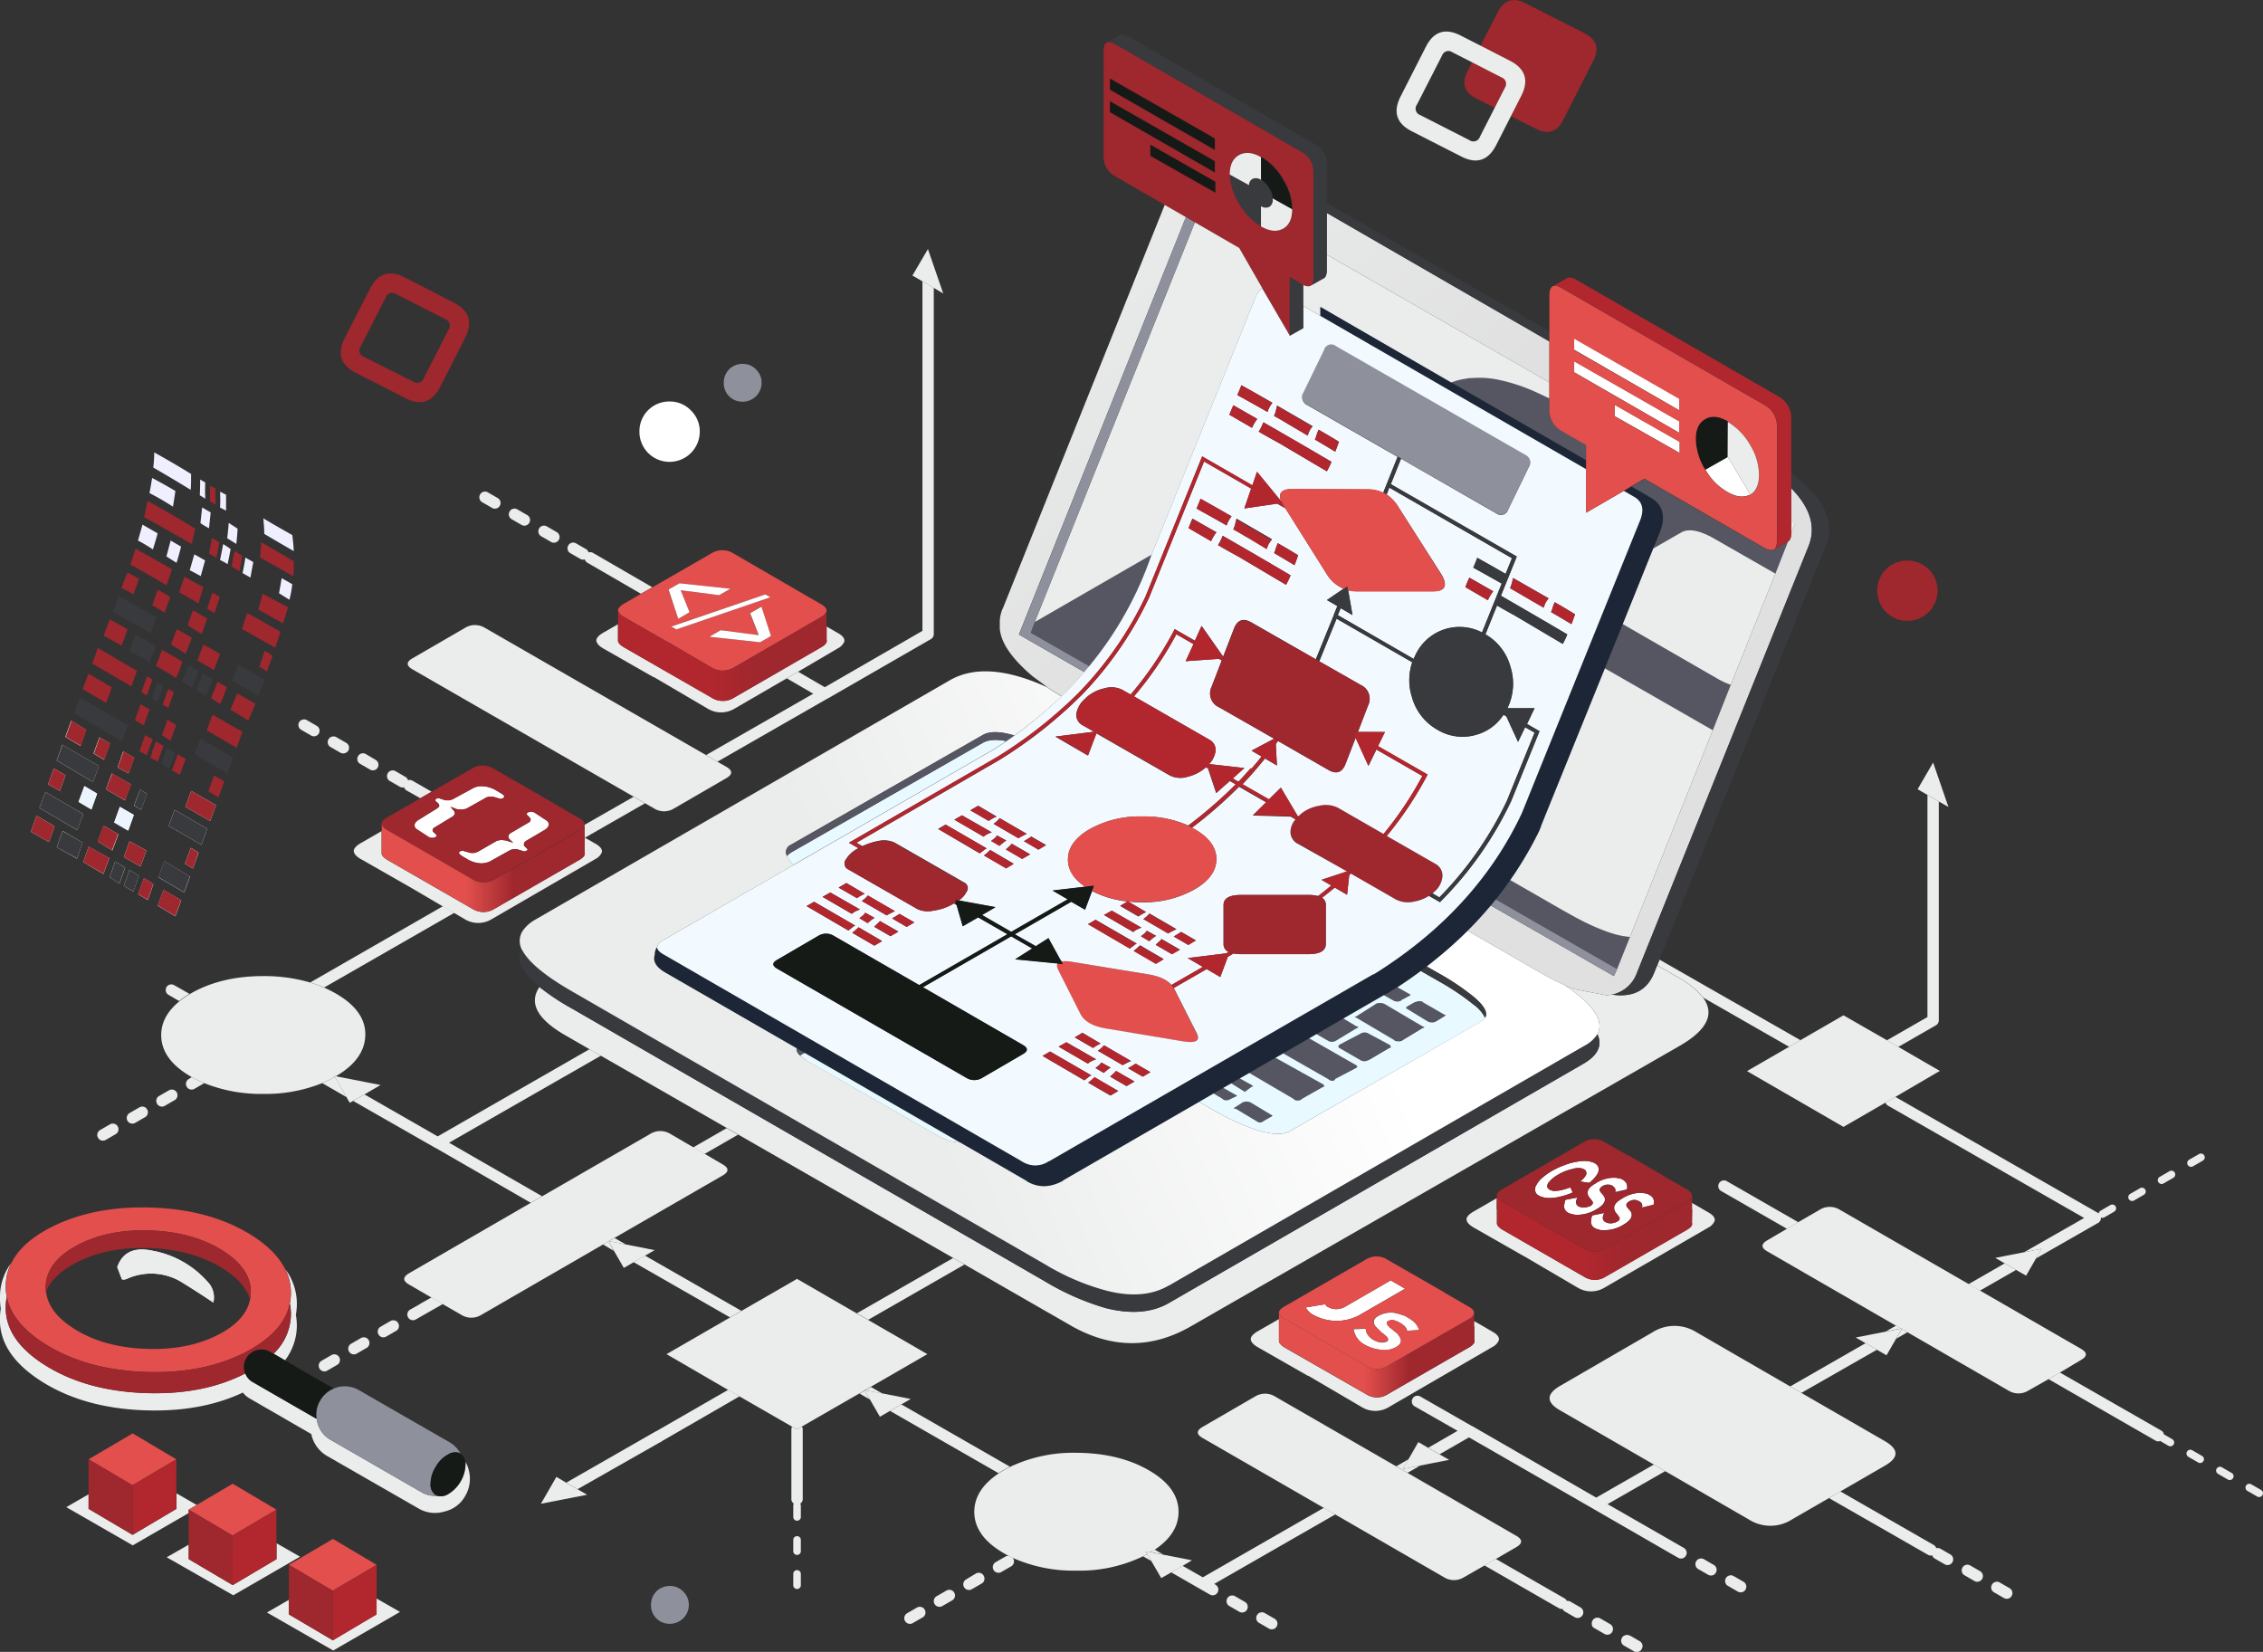 <svg xmlns="http://www.w3.org/2000/svg" xmlns:xlink="http://www.w3.org/1999/xlink" viewBox="0 0 598.28 436.71"><rect x="0" y="0" width="598.28" height="436.71" fill="#333333" stroke="none"/><defs><style>.cls-1,.cls-12{fill:#ebedec;}.cls-1,.cls-10,.cls-13,.cls-14,.cls-15,.cls-16,.cls-17,.cls-18,.cls-19,.cls-2,.cls-20,.cls-21,.cls-23,.cls-24,.cls-25,.cls-26,.cls-27,.cls-28,.cls-3,.cls-4,.cls-5,.cls-6,.cls-8,.cls-9{fill-rule:evenodd;}.cls-11,.cls-2{fill:#e24f4c;}.cls-3{fill:url(#linear-gradient);}.cls-4{fill:#fff;}.cls-5{fill:#161a17;}.cls-6,.cls-7{fill:#9f272e;}.cls-8{fill:#ff65a7;}.cls-9{fill:#393a3e;}.cls-10{fill:#8e919c;}.cls-13{fill:#555661;}.cls-14{fill:url(#linear-gradient-2);}.cls-15{fill:url(#linear-gradient-3);}.cls-16{fill:url(#linear-gradient-4);}.cls-17{fill:url(#linear-gradient-5);}.cls-18{fill:#e8f9ff;}.cls-19{fill:url(#linear-gradient-6);}.cls-20{fill:url(#linear-gradient-7);}.cls-21{fill:url(#linear-gradient-8);}.cls-22{opacity:0.45;}.cls-23{fill:#00163a;}.cls-24{fill:#f2faff;}.cls-25{fill:#b2272e;}.cls-26{fill:url(#linear-gradient-9);}.cls-27{fill:#ebf4ff;}.cls-28{fill:#efefff;}</style><linearGradient id="linear-gradient" x1="-266.97" y1="-180.71" x2="-210.02" y2="-180.71" gradientTransform="matrix(-1, 0, 0, -1, -47.34, -7.17)" gradientUnits="userSpaceOnUse"><stop offset="0.34" stop-color="#9f272e"/><stop offset="0.57" stop-color="#b2272e"/></linearGradient><linearGradient id="linear-gradient-2" x1="-495.07" y1="-334.59" x2="-443.19" y2="-334.59" gradientTransform="matrix(-1, 0, 0, -1, -47.34, -7.18)" xlink:href="#linear-gradient"/><linearGradient id="linear-gradient-3" x1="-200.45" y1="-236.7" x2="-148.1" y2="-236.7" gradientTransform="matrix(-1, 0, 0, -1, -47.34, -7.19)" gradientUnits="userSpaceOnUse"><stop offset="0.33" stop-color="#9f272e"/><stop offset="0.57" stop-color="#e24f4c"/></linearGradient><linearGradient id="linear-gradient-4" x1="411.11" y1="198.3" x2="276.92" y2="42.36" gradientUnits="userSpaceOnUse"><stop offset="0.4" stop-color="#e0e0e1"/><stop offset="0.97" stop-color="#ebedec"/></linearGradient><linearGradient id="linear-gradient-5" x1="359.69" y1="226.39" x2="233.25" y2="279.49" gradientUnits="userSpaceOnUse"><stop offset="0.09" stop-color="#fff"/><stop offset="0.97" stop-color="#ebedec"/></linearGradient><linearGradient id="linear-gradient-6" x1="208.51" y1="231.25" x2="392.93" y2="231.25" gradientTransform="matrix(1, 0, 0, 1, 0, 0.01)" gradientUnits="userSpaceOnUse"><stop offset="0.38" stop-color="#555661"/><stop offset="0.46" stop-color="#393a3e"/></linearGradient><linearGradient id="linear-gradient-7" x1="210.62" y1="278.1" x2="282.47" y2="278.25" gradientTransform="matrix(1, 0, 0, 1, 0, 0)" xlink:href="#linear-gradient-6"/><linearGradient id="linear-gradient-8" x1="-437.51" y1="-365.39" x2="-385.85" y2="-365.39" gradientTransform="matrix(-1, 0, 0, -1, -47.34, -7.19)" gradientUnits="userSpaceOnUse"><stop offset="0.34" stop-color="#9f272e"/><stop offset="0.57" stop-color="#e24f4c"/></linearGradient><linearGradient id="linear-gradient-9" x1="-383.32" y1="350.66" x2="-359.71" y2="350.66" gradientTransform="translate(-32.38 -25.9) rotate(-119.96)" gradientUnits="userSpaceOnUse"><stop offset="0.49" stop-color="#b80065"/><stop offset="0.53" stop-color="#658000"/></linearGradient></defs><title>Image 3 – Processing v3</title><g id="Layer_6" data-name="Layer 6"><path class="cls-1" d="M438.72,253.7,476,275l-3,1.75-22.7-13a21.91,21.91,0,0,0-6.78-5.45l-5.37-3.07Zm63.13,23.08-3-1.75,10.72-6.15V210.15l3,1.73v57.87a1.5,1.5,0,0,1-.2.75,1.45,1.45,0,0,1-.55.55Zm-3.38,14.7,2.6-1.5,53.65,30.72.15.1,0-.1a1,1,0,0,1,.47-.62l2.6-1.5a.94.94,0,0,1,.75-.1,1,1,0,0,1,.63.47,1,1,0,0,1,.1.75,1.08,1.08,0,0,1-.48.63l-2.6,1.5a.94.94,0,0,1-.75.1l-.15-.05a1.66,1.66,0,0,1-.1.65,1.41,1.41,0,0,1-.65.77l-16.43,9.4,1.48-2.55-4.6.9L551,322l-51.78-29.65A1.48,1.48,0,0,1,498.47,291.48Zm64.95,26a1.08,1.08,0,0,1-.63-.48.93.93,0,0,1-.09-.75,1,1,0,0,1,.47-.62l2.6-1.5a.91.91,0,0,1,.75-.1,1,1,0,0,1,.63.47,1,1,0,0,1,.1.75,1.08,1.08,0,0,1-.48.63l-2.6,1.5A.94.94,0,0,1,563.42,317.48Zm10.15-7.85a.91.91,0,0,1,.75-.1,1,1,0,0,1,.63.47.94.94,0,0,1,.09.75,1,1,0,0,1-.47.63l-2.6,1.5a.94.94,0,0,1-.75.1,1,1,0,0,1-.62-.48.9.9,0,0,1-.1-.75,1,1,0,0,1,.47-.62Zm-50.15,31.6-3-1.73L530,334l3,1.73Zm18.15,23.37,3-1.75,26.8,15.35a1.47,1.47,0,0,1,.7.9l0,.15a1.27,1.27,0,0,1,.32.13l1.9,1.1a1,1,0,0,1,.47.62.93.93,0,0,1-.09.75,1.08,1.08,0,0,1-.63.48.94.94,0,0,1-.75-.1l-1.9-1.1a1.18,1.18,0,0,1-.27-.23L571,381a1.45,1.45,0,0,1-1.15-.15Zm-40.28-10.67,1.5-2.58,1.5.85Zm-28,12.6,19.93-11.43,3,1.73-20,11.42Zm13.25,27.75,24.68,14.17a1.44,1.44,0,0,1,.68.85,1.47,1.47,0,0,1,1.12.15l2.6,1.5a1.49,1.49,0,0,1,.55,2.05,1.41,1.41,0,0,1-.9.7,1.46,1.46,0,0,1-1.15-.15l-2.6-1.5a1.39,1.39,0,0,1-.67-.85,1.49,1.49,0,0,1-1.13-.15l-26.18-15Zm-49.29-7.1,3,1.75L425,397.65l17.56,10.08,0,0,2.6,1.5a1.47,1.47,0,0,1,.7.9,1.45,1.45,0,0,1-.15,1.15,1.41,1.41,0,0,1-.9.7,1.46,1.46,0,0,1-1.15-.15l-2.57-1.47,0,0L421.4,399a1.5,1.5,0,0,1-.25-.15L388.37,380l-7.77,4.47-3-1.72,7.75-4.48L374,371.8a1.41,1.41,0,0,1-.7-.9,1.46,1.46,0,0,1,.15-1.15,1.41,1.41,0,0,1,.9-.7,1.54,1.54,0,0,1,1.15.15L389,376.93l.12.07,0,0,.07,0L422,395.93ZM353,400.38l-32,18.37.35.2a1.49,1.49,0,0,1,.55,2.05,1.41,1.41,0,0,1-.9.7,1.46,1.46,0,0,1-1.15-.15l-10.22-5.87,3-1.73L318,417l32-18.38Zm19.13-11-3-1.73,3.27-1.87-1.5,2.57,4.58-.9Zm20.32,24.47,3-1.72,18.15,10.42a1.42,1.42,0,0,1,.63.7,1.58,1.58,0,0,1,1,.2l2.6,1.5a1.49,1.49,0,0,1,.55,2.05,1.41,1.41,0,0,1-.9.7,1.46,1.46,0,0,1-1.15-.15l-2.6-1.5a1.38,1.38,0,0,1-.63-.7,1.52,1.52,0,0,1-1-.2Zm-89.13-3,1.08,1.85-2.2-1.25ZM264,389.48,235.29,373l3-1.72L267,387.75c-.51.25-1,.52-1.5.8S264.45,389.16,264,389.48Zm2.7,21.82,1,.5a2.2,2.2,0,0,1,.17.25,1.46,1.46,0,0,1,.15,1.15,1.41,1.41,0,0,1-.7.9l-2.6,1.5a1.5,1.5,0,1,1-1.5-2.6l2.6-1.5A1.53,1.53,0,0,1,266.67,411.3ZM230,370l-2.75-1.57,1.38-.8Zm3.3-1.57-4.55-.88,1.5-.87ZM212,377.13a1.47,1.47,0,0,1,.22.77v18.45a1.41,1.41,0,0,1-.45,1,1.12,1.12,0,0,1-.2.18.93.93,0,0,1,.15.52v3a.92.92,0,0,1-.3.7,1,1,0,0,1-1.4,0,.92.92,0,0,1-.3-.7v-3a.93.93,0,0,1,.15-.52,1.12,1.12,0,0,1-.2-.18,1.41,1.41,0,0,1-.45-1V377.9a1.34,1.34,0,0,1,.2-.72l1.25.72Zm-19.48-9.7,3,1.72L175,381a1.22,1.22,0,0,1-.5.3l-.08.05L152.7,393.7l-3-1.72,23.17-13.28.25-.12a1.44,1.44,0,0,1,.25-.18l.08,0Zm-25-33.75,3-1.73,25.48,14.6-3,1.73Zm-5.27-3L159.42,329l1.45-.82ZM114.07,343l3,1.75-4.55,2.6,0,0-2.58,1.47a1.45,1.45,0,0,1-1.15.15,1.41,1.41,0,0,1-.9-.7,1.45,1.45,0,0,1-.15-1.15,1.47,1.47,0,0,1,.7-.9l2.53-1.42.1-.1ZM93.35,291.05l3-1.72,19.37,11.1,40.13-23.05,3,1.72-40.13,23,24.6,14.15-3,1.73-25.07-14.45a1.2,1.2,0,0,1-.28-.13Zm-4.93-6.3.2.13,3,5.17-6.43-3.7A28.81,28.81,0,0,0,88.42,284.75Zm-38.32-22a21.49,21.49,0,0,0-2.73,1.9l-2.8-1.63a1.41,1.41,0,0,1-.7-.9A1.46,1.46,0,0,1,44,261a1.41,1.41,0,0,1,.9-.7,1.54,1.54,0,0,1,1.15.15Zm.6,22A29.53,29.53,0,0,0,54,286.35l-2.58,1.5a1.45,1.45,0,0,1-1.15.15,1.41,1.41,0,0,1-.9-.7,1.45,1.45,0,0,1-.15-1.15,1.47,1.47,0,0,1,.7-.9Zm35-23.68A32.24,32.24,0,0,0,82,259.75l35.1-20.17,3,1.75Zm28.4-51.77-3,1.72L107.52,209a1.48,1.48,0,0,1-.7-.87l0,0a1.46,1.46,0,0,1-1.15-.15l-2.6-1.5a1.41,1.41,0,0,1-.7-.9,1.46,1.46,0,0,1,.15-1.15,1.41,1.41,0,0,1,.9-.7,1.45,1.45,0,0,1,1.15.15l2.6,1.5a1.47,1.47,0,0,1,.7.88l.05,0a1.49,1.49,0,0,1,1.15.15Zm40.57,12.15-.15-.1,0-3.28v0l13-7.43,3,1.73Zm35-20.08-3-1.75L215,183.4l-7-4.07,3-1.75,7.05,4.1,25.82-14.9V74.35l3,1.73v91.57a1.5,1.5,0,0,1-.2.75,1.45,1.45,0,0,1-.55.55l-27.3,15.73-.05,0,0,0Zm-17.23-46.12-3,1.72-14.15-8.2a1.4,1.4,0,0,1-.67-.87l-.08,0a1.46,1.46,0,0,1-1.15-.15l-2.6-1.5a1.41,1.41,0,0,1-.7-.9,1.46,1.46,0,0,1,.15-1.15,1.41,1.41,0,0,1,.9-.7,1.45,1.45,0,0,1,1.15.15l2.6,1.5a1.47,1.47,0,0,1,.7.88l.08,0a1.47,1.47,0,0,1,1.12.15Zm414.2,232.55a.94.94,0,0,1,.75.1l2.6,1.5a1,1,0,0,1,.48.62,1,1,0,0,1-.1.75,1.08,1.08,0,0,1-.63.48.94.94,0,0,1-.75-.1l-2.6-1.5a1,1,0,0,1-.47-.63.91.91,0,0,1,.1-.75A1,1,0,0,1,586.62,387.83Zm-4-2.28a.94.94,0,0,1-.11.75,1,1,0,0,1-.62.48.94.94,0,0,1-.75-.1l-2.6-1.5a1,1,0,0,1-.47-.63.91.91,0,0,1,.1-.75,1,1,0,0,1,.62-.47.94.94,0,0,1,.75.1l2.6,1.5A1,1,0,0,1,582.65,385.55Zm12.52,6.88,2.6,1.5a1,1,0,0,1,.48.62,1,1,0,0,1-.1.75,1.08,1.08,0,0,1-.63.48.94.94,0,0,1-.75-.1l-2.6-1.5a1,1,0,0,1-.47-.63.94.94,0,0,1,.09-.75,1,1,0,0,1,.63-.47A.94.94,0,0,1,595.17,392.43Zm-12.32-86.18a1.08,1.08,0,0,1-.48.63l-2.6,1.5a.94.94,0,0,1-.75.1,1,1,0,0,1-.62-.48.94.94,0,0,1-.11-.75,1,1,0,0,1,.48-.62l2.6-1.5a.91.91,0,0,1,.75-.1,1,1,0,0,1,.63.47A1,1,0,0,1,582.85,306.25Zm-84.31,45.8,2.75-1.57,1.33.77Zm-269-3.1-3-1.72L252,332.58l3,1.72Zm78,62.05-3.35-.65c.37-.22.72-.44,1.05-.67Zm167.9-87.85-3,1.75-17.4-10a1.41,1.41,0,0,1-.7-.9,1.46,1.46,0,0,1,.15-1.15,1.41,1.41,0,0,1,.9-.7,1.45,1.45,0,0,1,1.15.15Zm52.1,95.1a1.46,1.46,0,0,1,1.15.15l2.6,1.5a1.49,1.49,0,0,1,.55,2.05,1.41,1.41,0,0,1-.9.7,1.46,1.46,0,0,1-1.15-.15l-2.6-1.5a1.41,1.41,0,0,1-.7-.9,1.46,1.46,0,0,1,.15-1.15A1.44,1.44,0,0,1,527.47,418.25Zm-4.05-2.85a1.49,1.49,0,0,1,.55,2.05,1.41,1.41,0,0,1-.9.7,1.46,1.46,0,0,1-1.15-.15l-2.6-1.5a1.41,1.41,0,0,1-.7-.9,1.46,1.46,0,0,1,.15-1.15,1.41,1.41,0,0,1,.9-.7,1.45,1.45,0,0,1,1.15.15Zm-92.6,17,2.6,1.5A1.49,1.49,0,0,1,434,436a1.41,1.41,0,0,1-.9.7,1.46,1.46,0,0,1-1.15-.15l-2.6-1.5a1.41,1.41,0,0,1-.7-.9,1.46,1.46,0,0,1,.15-1.15,1.41,1.41,0,0,1,.9-.7A1.45,1.45,0,0,1,430.82,432.4Zm-10-2.8a1.46,1.46,0,0,1,.15-1.15,1.41,1.41,0,0,1,.9-.7,1.45,1.45,0,0,1,1.15.15l2.6,1.5a1.49,1.49,0,0,1,.55,2.05,1.41,1.41,0,0,1-.9.7,1.46,1.46,0,0,1-1.15-.15l-2.6-1.5A1.41,1.41,0,0,1,420.82,429.6Zm31.85-13.1a1.46,1.46,0,0,1-1.15-.15l-2.6-1.5a1.41,1.41,0,0,1-.7-.9,1.46,1.46,0,0,1,.15-1.15,1.44,1.44,0,0,1,.9-.7,1.5,1.5,0,0,1,1.15.15l2.6,1.5a1.47,1.47,0,0,1,.7.9,1.45,1.45,0,0,1-.15,1.15A1.41,1.41,0,0,1,452.67,416.5Zm4.45.05a1.49,1.49,0,0,1,1.15.15l2.6,1.5a1.49,1.49,0,0,1,.55,2.05,1.41,1.41,0,0,1-.9.7,1.46,1.46,0,0,1-1.15-.15l-2.6-1.5a1.41,1.41,0,0,1-.7-.9,1.46,1.46,0,0,1,.15-1.15A1.41,1.41,0,0,1,457.12,416.55Zm-310-275.85a1.47,1.47,0,0,1,.7.9,1.45,1.45,0,0,1-.15,1.15,1.41,1.41,0,0,1-.9.7,1.46,1.46,0,0,1-1.15-.15l-2.6-1.5a1.41,1.41,0,0,1-.7-.9,1.46,1.46,0,0,1,.15-1.15,1.41,1.41,0,0,1,.9-.7,1.45,1.45,0,0,1,1.15.15Zm-11.55-6.15a1.45,1.45,0,0,1,1.15.15l2.6,1.5a1.47,1.47,0,0,1,.7.9,1.45,1.45,0,0,1-.15,1.15,1.41,1.41,0,0,1-.9.7,1.46,1.46,0,0,1-1.15-.15l-2.6-1.5a1.41,1.41,0,0,1-.7-.9,1.46,1.46,0,0,1,.15-1.15A1.41,1.41,0,0,1,135.52,134.55Zm-4.05-2.85a1.47,1.47,0,0,1,.7.9,1.45,1.45,0,0,1-.15,1.15,1.41,1.41,0,0,1-.9.7,1.46,1.46,0,0,1-1.15-.15l-2.6-1.5a1.41,1.41,0,0,1-.7-.9,1.46,1.46,0,0,1,.15-1.15,1.41,1.41,0,0,1,.9-.7,1.45,1.45,0,0,1,1.15.15ZM99.32,200.9a1.49,1.49,0,0,1,.55,2,1.41,1.41,0,0,1-.9.7,1.46,1.46,0,0,1-1.15-.15l-2.6-1.5a1.41,1.41,0,0,1-.7-.9,1.46,1.46,0,0,1,.15-1.15,1.41,1.41,0,0,1,.9-.7,1.45,1.45,0,0,1,1.15.15ZM80,190.25a1.45,1.45,0,0,1,1.15.15l2.6,1.5a1.49,1.49,0,0,1,.55,2,1.41,1.41,0,0,1-.9.7,1.46,1.46,0,0,1-1.15-.15l-2.6-1.5a1.41,1.41,0,0,1-.7-.9,1.46,1.46,0,0,1,.15-1.15A1.41,1.41,0,0,1,80,190.25Zm7.8,4.5a1.45,1.45,0,0,1,1.15.15l2.6,1.5a1.49,1.49,0,0,1,.55,2,1.41,1.41,0,0,1-.9.7A1.46,1.46,0,0,1,90,199l-2.6-1.5a1.41,1.41,0,0,1-.7-.9,1.46,1.46,0,0,1,.15-1.15A1.41,1.41,0,0,1,87.77,194.75ZM45.82,288.1a1.41,1.41,0,0,1,.9.7,1.46,1.46,0,0,1,.15,1.15,1.41,1.41,0,0,1-.7.9l-2.6,1.5a1.45,1.45,0,0,1-1.15.15,1.41,1.41,0,0,1-.9-.7,1.45,1.45,0,0,1-.15-1.15,1.47,1.47,0,0,1,.7-.9l2.6-1.5A1.5,1.5,0,0,1,45.82,288.1Zm-14.7,9.7a1.46,1.46,0,0,1,.15,1.15,1.41,1.41,0,0,1-.7.9l-2.6,1.5a1.45,1.45,0,0,1-1.15.15,1.41,1.41,0,0,1-.9-.7,1.45,1.45,0,0,1-.15-1.15,1.47,1.47,0,0,1,.7-.9l2.6-1.5a1.5,1.5,0,0,1,1.15-.15A1.41,1.41,0,0,1,31.12,297.8Zm2.45-2.65a1.47,1.47,0,0,1,.7-.9l2.6-1.5A1.5,1.5,0,0,1,38,292.6a1.41,1.41,0,0,1,.9.7,1.46,1.46,0,0,1,.15,1.15,1.41,1.41,0,0,1-.7.9l-2.6,1.5a1.45,1.45,0,0,1-1.15.15,1.41,1.41,0,0,1-.9-.7A1.45,1.45,0,0,1,33.57,295.15Zm58.55,61a1.47,1.47,0,0,1,.7-.9l2.6-1.5a1.5,1.5,0,0,1,1.15-.15,1.41,1.41,0,0,1,.9.7,1.46,1.46,0,0,1,.15,1.15,1.41,1.41,0,0,1-.7.9l-2.6,1.5a1.45,1.45,0,0,1-1.15.15,1.41,1.41,0,0,1-.9-.7A1.45,1.45,0,0,1,92.12,356.15Zm-4.5,2.1a1.5,1.5,0,0,1,1.15-.15,1.41,1.41,0,0,1,.9.7,1.46,1.46,0,0,1,.15,1.15,1.41,1.41,0,0,1-.7.9l-2.6,1.5a1.45,1.45,0,0,1-1.15.15,1.41,1.41,0,0,1-.9-.7,1.45,1.45,0,0,1-.15-1.15,1.47,1.47,0,0,1,.7-.9ZM332.32,427a1.44,1.44,0,0,1,.9-.7,1.46,1.46,0,0,1,1.15.15l2.6,1.5a1.49,1.49,0,0,1,.55,2.05,1.41,1.41,0,0,1-.9.7,1.46,1.46,0,0,1-1.15-.15l-2.6-1.5a1.41,1.41,0,0,1-.7-.9A1.46,1.46,0,0,1,332.32,427Zm-5.8-5,2.6,1.5a1.49,1.49,0,0,1,.55,2.05,1.41,1.41,0,0,1-.9.7,1.46,1.46,0,0,1-1.15-.15l-2.6-1.5a1.41,1.41,0,0,1-.7-.9,1.46,1.46,0,0,1,.15-1.15,1.41,1.41,0,0,1,.9-.7A1.49,1.49,0,0,1,326.52,422Zm-66.3-4.25a1.41,1.41,0,0,1-.7.9l-2.6,1.5a1.5,1.5,0,1,1-1.5-2.6L258,416a1.5,1.5,0,0,1,1.15-.15,1.41,1.41,0,0,1,.9.7A1.46,1.46,0,0,1,260.22,417.7Zm-65.1-117.77-8.87,5.1-3-1.73,8.87-5.1ZM165.45,329l-4.48-.87,1.48-.85Zm-60.18,20.8a1.46,1.46,0,0,1,.15,1.15,1.41,1.41,0,0,1-.7.9l-2.6,1.5a1.45,1.45,0,0,1-1.15.15,1.41,1.41,0,0,1-.9-.7,1.45,1.45,0,0,1-.15-1.15,1.47,1.47,0,0,1,.7-.9l2.6-1.5a1.5,1.5,0,0,1,1.15-.15A1.41,1.41,0,0,1,105.27,349.8Zm136.05,79.3a1.45,1.45,0,0,1-1.15.15,1.41,1.41,0,0,1-.9-.7,1.45,1.45,0,0,1-.15-1.15,1.47,1.47,0,0,1,.7-.9l2.6-1.5a1.5,1.5,0,0,1,1.15-.15,1.41,1.41,0,0,1,.9.7,1.46,1.46,0,0,1,.15,1.15,1.41,1.41,0,0,1-.7.9Zm6.65-4.35a1.51,1.51,0,0,1-1.05-1.85,1.47,1.47,0,0,1,.7-.9l2.6-1.5a1.49,1.49,0,0,1,1.15-.15,1.41,1.41,0,0,1,.9.7,1.46,1.46,0,0,1,.15,1.15,1.41,1.41,0,0,1-.7.9l-2.6,1.5A1.46,1.46,0,0,1,248,424.75Zm-37.25-9.65a1,1,0,0,1,1,1v3a.92.92,0,0,1-.3.7,1,1,0,0,1-1.4,0,.92.92,0,0,1-.3-.7v-3a1,1,0,0,1,1-1Zm-.7-8.7a1,1,0,0,1,1.7.7v3a.92.92,0,0,1-.3.7,1,1,0,0,1-1.4,0,.92.92,0,0,1-.3-.7v-3A.94.94,0,0,1,210,406.4Z"/><path class="cls-1" d="M512.57,211.88l-3-1.73-2.6-1.5,4.1-7.05,4.05,11.75ZM533,335.73,530,334l-2.5-1.45,7.65-1.5,4.6-.9-1.48,2.55-2.62,4.55Zm-30.23,15.62-1.5,2.58-2.52,4.37-2.55-1.47-3-1.73-2.6-1.5,7.92-1.55,4.08-.8.25-.05ZM377.6,382.78l3,1.72,2.52,1.45-7.67,1.5-4.58.9,1.5-2.57,2.6-4.53Zm-73.23,29.9-1.08-1.85-.42-.73,1.25.25,3.35.65,7.65,1.5L312.6,414l-3,1.73L307,417.2Zm-71.1-44.3,7.5,1.47-2.48,1.43-3,1.72-2.67,1.55L230,370l-1.37-2.37-.08-.13.2.05ZM149.7,392l3,1.72,2.52,1.45L143,397.55l4.1-7.1Zm15.75-63,7.62,1.5-2.5,1.45-3,1.73-2.65,1.52-2.62-4.55-1.43-2.47-.05-.08.15,0Zm-69.1-39.67-3,1.72-.88.5-.87-1.5-3-5.17-.1-.18-.15-.25.43.08,11.82,2.32ZM246.82,76.08l-3-1.73-2.6-1.5,4.1-7,4.05,11.75Z"/><path class="cls-1" d="M501.07,290l-2.6,1.5-11.1,6.42-25.5-14.75,11.08-6.4,3-1.75,11.42-6.6L498.85,275l3,1.75,11,6.37Zm43.5,72.87-3,1.75-5.3,3a5,5,0,0,1-5.3,0l-26.68-15.4-1.5-.85.08-.15-.25.05-1.33-.77-34-19.63q-2.65-1.5,0-3l5.1-3,3-1.75,5.7-3.3a5.06,5.06,0,0,1,5.3,0l34.08,19.65,3,1.73,26.65,15.37c1.77,1,1.77,2,0,3Zm-68.3,5.4,22,12.7q5.7,3.3,0,6.55l-11.73,6.78-3,1.75-9.82,5.67a10.58,10.58,0,0,1-11.35,0l-22.1-12.77-3-1.75L412.52,372.9q-5.7-3.24,0-6.55L437,352.15a10.84,10.84,0,0,1,11.4,0l24.87,14.38ZM372.1,389.38,400.82,406c1.77,1,1.77,2.05,0,3.05l-5.4,3.13-3,1.72L387,417a5,5,0,0,1-5.3-.05L353,400.38l-3-1.73L318,380.2q-2.65-1.5,0-3l13.8-8a5.06,5.06,0,0,1,5.3,0l32,18.45Zm-68,21-1.25-.25.42.73-1.12.6a38.54,38.54,0,0,1-17.6,3.77,39.26,39.26,0,0,1-16.87-3.4l-1-.5c-.41-.21-.81-.42-1.2-.65q-7.91-4.54-7.9-11,0-5.81,6.4-10.12c.48-.32,1-.62,1.5-.93s1-.55,1.5-.8a38.85,38.85,0,0,1,17.6-3.75q11.21.06,19.1,4.6t7.9,11c0,3.88-2.1,7.23-6.4,10.08C304.84,409.91,304.49,410.13,304.12,410.35Zm-111.6-42.92L176.22,358l16.83-9.72,3-1.73,14.67-8.45,15.78,9.13,3,1.72L245.17,358l-14.95,8.63-1.5.87-.2-.05.08.13-1.38.8L212,377.13l-1.33.77-1.25-.72-13.9-8Zm-75.45-22.68-3-1.75-5.85-3.4c-1.77-1-1.77-2,0-3.05L140.32,318l3-1.73,28.6-16.5a5.06,5.06,0,0,1,5.3,0l6,3.5,3,1.73L191,307.8q2.65,1.5,0,3l-28.57,16.48-1.48.85-.15,0,.05.08-1.45.82-32.1,18.55a5,5,0,0,1-5.3.05ZM54,286.35a29.53,29.53,0,0,1-3.25-1.57l-.23-.13q-7.9-4.54-7.9-11,0-5,4.8-8.92a21.49,21.49,0,0,1,2.73-1.9l.37-.23q8-4.55,19.1-4.55A43.24,43.24,0,0,1,82,259.75a32.24,32.24,0,0,1,3.68,1.35,31.75,31.75,0,0,1,3,1.5q8,4.56,7.9,11T88.8,284.53l-.43-.08.15.25-.1.05a28.81,28.81,0,0,1-3.25,1.6,40,40,0,0,1-15.6,2.85A40.18,40.18,0,0,1,54,286.35Zm132.7-86.7,3,1.75,2.27,1.3c1.77,1,1.77,2.05,0,3.05l-13.8,8a5,5,0,0,1-5.3-.05l-2.3-1.32-3-1.73L109.12,177q-2.66-1.5,0-3l13.8-8a5.06,5.06,0,0,1,5.3,0Z"/><path class="cls-1" d="M154.52,221.38l.15.1,2.65,1.52c1.1.6,1.7,1.22,1.8,1.85a1.11,1.11,0,0,1,0,.45,3.53,3.53,0,0,1-1.7,1.8L130,243a6.86,6.86,0,0,1-7.15,0l-2.77-1.62-3-1.75-8.4-4.93,0,0-13.4-7.65c-1.1-.66-1.68-1.33-1.75-2s.62-1.45,1.85-2.15l5.5-3.17v5.87c0,.54.52,1.1,1.45,1.7l22.6,13a5.43,5.43,0,0,0,5.8-.05l22.4-12.9c1.13-.66,1.6-1.31,1.4-1.95V222a.41.41,0,0,0,0-.4ZM211,177.58l-3,1.75-13.78,8a6.86,6.86,0,0,1-7.15,0L172.87,179l-.05.05-13.4-7.65c-1.1-.66-1.68-1.33-1.75-2s.62-1.45,1.85-2.15l3.85-2.22v.32l0,.05,0,3.95c0,.57.55,1.15,1.55,1.75l23.15,13.3a5.54,5.54,0,0,0,6,0l23-13.3c1.17-.66,1.65-1.33,1.45-2l0-3.47,0,0v0h0l2.9,1.67c1.1.6,1.7,1.22,1.8,1.85a1.11,1.11,0,0,1,0,.45,3.53,3.53,0,0,1-1.7,1.8ZM447.29,318l4.23,2.45c1.1.6,1.7,1.22,1.8,1.85a1.11,1.11,0,0,1,0,.45,3.53,3.53,0,0,1-1.7,1.8l-27.4,15.85a6.86,6.86,0,0,1-7.15,0l-14.15-8.3-.05,0-13.4-7.65c-1.1-.66-1.68-1.33-1.75-2s.62-1.45,1.85-2.15l6.15-3.55-.05,2.85.05.1v3.7c0,.54.5,1.09,1.4,1.65l21.7,12.5a5.22,5.22,0,0,0,5.6-.05l21.5-12.4c1.1-.63,1.55-1.25,1.35-1.85l.05-3.3a2.68,2.68,0,0,0-.05-.45ZM75.35,359.63l-3-1.75a14.57,14.57,0,0,0,4.57-10,13.64,13.64,0,0,0-.27-3.27,15,15,0,0,0,.27-2.33,13.92,13.92,0,0,0-1.45-6.7,15.27,15.27,0,0,1,3,9.75,17.77,17.77,0,0,1-.25,2.3,15.65,15.65,0,0,1,.25,3.3A15.25,15.25,0,0,1,75.35,359.63ZM64.9,363.08a4.35,4.35,0,0,0,2,2.32l16.83,9.7a5.7,5.7,0,0,0,.17.9,7.19,7.19,0,0,0,3.5,4.65l23.95,13.8a7.05,7.05,0,0,0,4.23,1,3.67,3.67,0,0,0,2.92-.43,9.5,9.5,0,0,0,4.6-7.75,6,6,0,0,0,0-.75,9.83,9.83,0,0,1,.8,2v.05a8.9,8.9,0,0,1-.9,6.9,8.38,8.38,0,0,1-5.55,4.15h0a8.58,8.58,0,0,1-6.85-.85L86.62,385a8.74,8.74,0,0,1-4.25-5.55c0-.13-.07-.25-.1-.35l-16.2-9.35a5.68,5.68,0,0,1-1.85-1.6q-11.05,5.2-25.85,4.7-16-.54-27.15-7.5Q-.48,358,0,348.2c0-.76.1-1.51.2-2.25A18.62,18.62,0,0,1,0,342.6,14.81,14.81,0,0,1,2.9,334a13.5,13.5,0,0,0-1.38,5.62,14.3,14.3,0,0,0,.25,3.28,14.84,14.84,0,0,0-.25,2.32q-.34,9,10.5,15.75t26.4,7.3Q53.72,368.84,64.9,363.08Zm324.8-13.85,4.77,2.77c1.1.6,1.7,1.22,1.8,1.85a1.11,1.11,0,0,1,0,.45,3.53,3.53,0,0,1-1.7,1.8L367.17,372a6.86,6.86,0,0,1-7.15,0l-14.15-8.3-.05.05-13.4-7.65c-1.1-.66-1.68-1.33-1.75-2s.62-1.45,1.85-2.15l5.6-3.22v5.77c0,.54.5,1.1,1.4,1.7l21.75,12.45a5.2,5.2,0,0,0,5.55,0l21.55-12.45c1.1-.63,1.55-1.25,1.35-1.85V351l0,0a.71.71,0,0,0-.08-.48Z"/><path class="cls-2" d="M218.52,161.65a2.89,2.89,0,0,1-1.45,1.5l-23,13.3a5.69,5.69,0,0,1-6,0l-11.9-6.95,0,.05-11.25-6.45c-.93-.56-1.43-1.13-1.5-1.7s.52-1.2,1.55-1.8l4.5-2.6,3-1.72,15.5-8.93a5.52,5.52,0,0,1,6,0l6.65,3.85v0L217,159.7c.9.5,1.4,1,1.5,1.55A.89.89,0,0,1,218.52,161.65Zm-28.4-4.3,2.95-1.7-13.45-1.45-2.9,1.65,2.55,7.75,3-1.75-2.35-5.8H180Zm12.2-.2-24.85,8.5,1.35.75,24.85-8.5Zm-1.85,10.75-10-1.3-3,1.75,13.4,1.45,2.9-1.65-2.5-7.75-3,1.7,2.25,5.75Z"/><path class="cls-3" d="M218.55,165.68v0l0,0,0,3.47c.2.67-.28,1.34-1.45,2l-23,13.3a5.54,5.54,0,0,1-6,0l-23.15-13.3c-1-.6-1.52-1.18-1.55-1.75l0-3.95,0-.05V161.4c.07.57.57,1.14,1.5,1.7l11.25,6.45,0-.05,11.9,6.95a5.69,5.69,0,0,0,6,0l23-13.3a2.89,2.89,0,0,0,1.45-1.5v3.55A.85.85,0,0,1,218.55,165.68Z"/><path class="cls-4" d="M443.92,108.45l-27.75-16v-3l27.75,15.85Zm12.87,12.35,5.93,9.9a.36.36,0,0,1-.15.1c-1.63.8-3.57.57-5.8-.7a15.53,15.53,0,0,1-5.9-5.95Zm-12.87-6.4-27.75-16v-2.9l27.75,15.85Zm.15,5.35L426.87,110v-3l17.2,9.8Zm-21.45,189a2.44,2.44,0,0,1-.3,1.6,8.45,8.45,0,0,1-2.15,2.35l-2.45-.35a5.4,5.4,0,0,0,1.4-1.4,1.2,1.2,0,0,0,.25-1.05,1,1,0,0,0-.55-.75,2.94,2.94,0,0,0-1.3-.35,5.29,5.29,0,0,0-1.8.25A12.85,12.85,0,0,0,412,310.5a8.94,8.94,0,0,0-2.65,2.2,1.7,1.7,0,0,0-.3,1.05,1.2,1.2,0,0,0,.6.75,2.71,2.71,0,0,0,1.25.35,9,9,0,0,0,1.85-.2,16.18,16.18,0,0,0,2.4-.75l.65,1.35a19.56,19.56,0,0,1-4,1.25,10.31,10.31,0,0,1-2.8.2,5.57,5.57,0,0,1-2.1-.6,1.75,1.75,0,0,1-1-1.2,2.08,2.08,0,0,1,.3-1.6,6.15,6.15,0,0,1,1.55-1.9,15.72,15.72,0,0,1,2.6-1.85,19.15,19.15,0,0,1,3.25-1.5,16,16,0,0,1,3.2-.9,10.53,10.53,0,0,1,2.8-.2,5.57,5.57,0,0,1,2.1.6A2,2,0,0,1,422.62,308.75Zm4.4,2.55,1.45.25.5.25a2.85,2.85,0,0,1,.95.9,2.32,2.32,0,0,1,.15,1.75l-3.1.7a1.18,1.18,0,0,0-.15-1.2l-.45-.45-.55-.25-.55-.1a2.89,2.89,0,0,0-1.6.4q-.94.56-.75,1.2l.1.2.3.4c.07,0,.1.07.1.1h.05l0,.1h.05l.6.8.15.45c.17,1-.58,1.94-2.25,2.9a9.86,9.86,0,0,1-4.65,1.45,5.5,5.5,0,0,1-2.85-.55,2,2,0,0,1-1.05-1.85l.25-1.3c0-.06.07-.1.1-.1v-.15l3.15-.6-.3.9a1.33,1.33,0,0,0,.65,1.45,3.38,3.38,0,0,0,2.6.05s.1,0,.2,0a.94.94,0,0,0,.1-.1.12.12,0,0,0,.1,0l.1-.05c.57-.33.77-.71.6-1.15l-.45-.65a.16.16,0,0,0-.1-.05v-.05l0,0-.3-.35a2.31,2.31,0,0,1-.45-.95c-.2-1,.5-1.9,2.1-2.8A8.89,8.89,0,0,1,427,311.3Zm6.4,6.3-.55-.25-.55-.15a2.89,2.89,0,0,0-1.6.4c-.63.37-.87.77-.7,1.2l.1.25.3.4a.12.12,0,0,0,.1.05v.05l.1.1.6.75.15.5c.17,1-.58,1.94-2.25,2.9a9.4,9.4,0,0,1-4.6,1.4,5,5,0,0,1-2.9-.55,1.85,1.85,0,0,1-1-1.8l.15-1.1.1-.25a0,0,0,0,1,.05-.05v-.1l.05-.05,3.1-.65-.3,1a1.24,1.24,0,0,0,.65,1.4,3,3,0,0,0,1.9.3l.7-.2a.37.37,0,0,0,.2-.05.94.94,0,0,0,.1-.1.12.12,0,0,0,.1-.05l.1,0c.6-.3.8-.68.6-1.15l-.35-.5-.1-.1a.19.19,0,0,0-.05-.1h-.05V321h-.05l-.3-.35a2.81,2.81,0,0,1-.45-1c-.2-1,.5-1.9,2.1-2.8a9.2,9.2,0,0,1,5.2-1.5l1.45.25.5.3a2.49,2.49,0,0,1,1,.85,2.35,2.35,0,0,1,.15,1.75l-3.05.75a1.38,1.38,0,0,0-.2-1.25l-.4-.35A0,0,0,0,0,433.42,317.6Zm-140-290.85L321.17,42.6v3l-27.75-16Zm0-6L321.17,36.6v3L293.42,23.7Zm10.7,17.5,17.2,9.8V51l-17.2-9.75Zm26.1,10.65v.45a5.93,5.93,0,0,0,.9,2.85,6.51,6.51,0,0,0,2,2.15l.25.1V59.9a15,15,0,0,1-4-3.35c-.63-.8-1.25-1.66-1.85-2.6a20.91,20.91,0,0,1-1.2-2.35,14.13,14.13,0,0,1-1.2-5.5ZM202.32,157.15l1.35.75-24.85,8.5-1.35-.75Zm-12.2.2L180,156.05h-.05l2.35,5.8-3,1.75-2.55-7.75,2.9-1.65,13.45,1.45Zm-62.6,50.5a7.84,7.84,0,0,1,3.6,1.1l1.1.65c.7.4,1.07.72,1.1,1l-.3.45-.7.2-2-.6h-1a3.08,3.08,0,0,0-1.35.55l-4.75,2.65-1,.2-1.3-.05-1.85-.7,1,1.15.2.7-.4.6-5.1,3.1a.76.76,0,0,0-.4.8l.2.35.6.5.3.5a.62.62,0,0,1-.3.3,1.87,1.87,0,0,1-2-.1L110,219.1a1.25,1.25,0,0,1-.4-.95c0-.43.3-.86.9-1.3l4.75-2.95a2.14,2.14,0,0,0,.9-.8l-.15-.55-.6-.55a4.55,4.55,0,0,1-.4-.45l.35-.4A2,2,0,0,1,116,211l1.7.55,1,0a3.48,3.48,0,0,0,1.35-.5l5.15-2.8A4.93,4.93,0,0,1,127.52,207.85Zm7.2,12.55,5.3-3.1a1.09,1.09,0,0,0,.25-.85.84.84,0,0,0-.25-.3l-.45-.5a1.41,1.41,0,0,1-.4-.5l.35-.35a2,2,0,0,1,1.9.1l3.2,2.1a1.6,1.6,0,0,1,.5,1,2.28,2.28,0,0,1-.85,1.25l-5,2.95c-.5.3-.75.59-.75.85v.5l1,1a1,1,0,0,1-.3.35,1.61,1.61,0,0,1-.65.2l-1.75-.55-.85-.05a3,3,0,0,0-1.45.45l-5.1,2.85a6,6,0,0,1-2.2.45,7.77,7.77,0,0,1-3.75-1.15l-1.1-.65q-1.1-.64-1-.9c-.07-.16,0-.33.3-.5a2.5,2.5,0,0,1,.65-.15l2.1.6h.9a3.83,3.83,0,0,0,1.4-.55l4.7-2.7,1.05-.2,1.3.15,1.9.6-1.1-1.05-.2-.75Zm65.75-52.5.1-.05-2.25-5.75,3-1.7,2.5,7.75-2.9,1.65-13.4-1.45,3-1.75ZM32.22,338.2,31,335q2.06-5.79,9.15-4.35a25.43,25.43,0,0,1,14.7,8.2,5.89,5.89,0,0,1,1.55,5.5q-3.7-2.49-8.15-5.25a15.53,15.53,0,0,0-14.85-.95A2.07,2.07,0,0,1,32.22,338.2Zm315.15,9.5a4.57,4.57,0,0,1-2.15-2.05l5.15-.85a1.37,1.37,0,0,0,.75.75,4.43,4.43,0,0,0,2.15.55,5,5,0,0,0,2.2-.55l12.2-7.05,3.8,2.2-12.2,7.05a12.74,12.74,0,0,1-11.9-.05Zm11,5.35-.4-1a.92.92,0,0,1-.05-.2.32.32,0,0,0-.05-.2v-.25l3.2-.1.25,1.05a4.18,4.18,0,0,0,1.75,1.85,5.09,5.09,0,0,0,2.4.75l.75-.15a.32.32,0,0,0,.15-.05s0,0,.05,0a.17.17,0,0,0,.15-.05l.05-.05c.5-.23.5-.65,0-1.25l-.9-.8a.68.68,0,0,0-.2-.1l0-.05s-.05,0-.05-.05l-.1,0-1.65-1.65q-1.31-1.74.65-2.85a6.72,6.72,0,0,1,5.25-.6l1.85.6.75.45a8.79,8.79,0,0,1,1.7,1.2,5.11,5.11,0,0,1,1.3,2.1l-3.2.2a2.35,2.35,0,0,0-1-1.5l-.65-.5-.95-.5-.75-.25a2,2,0,0,0-1.6.15c-.5.27-.53.67-.1,1.2l.6.65.3.15a.54.54,0,0,0,.2.2l1.45,1.2.4.6c.83,1.17.57,2.14-.8,2.9a6.41,6.41,0,0,1-4.5.65,10.65,10.65,0,0,1-3.75-1.25A5.78,5.78,0,0,1,358.37,353.05Z"/><path class="cls-5" d="M456.79,120.8l-5.92,3.35h-.05a16.28,16.28,0,0,1-2.5-8.1q0-3.8,2.35-5.2l.15-.1.45-.2c1.57-.66,3.42-.4,5.55.8v.15l-.05,9.25.05,0Z"/><path class="cls-6" d="M333.72,76.18l-6.1-10.63L315.9,58.78l-2.38-1.38-5.6-3.22-13-7.53a5.84,5.84,0,0,1-3.15-5.4V13.5c0-1.2.27-1.95.8-2.25h.05c.5-.26,1.27-.11,2.3.45l49.2,28.45a5.84,5.84,0,0,1,3.15,5.4V73.3a3,3,0,0,1-.55,2.1,1.15,1.15,0,0,1-.45.25,2.38,2.38,0,0,1-1.75-.35l-.4-.2L341,73.25v15.5Z"/><path class="cls-7" d="M447.27,315.9q-.11-.75-1.35-1.5l-6.3-3.6.05-.05-9.2-5.3-.05.05-6.2-3.55a5.24,5.24,0,0,0-5.55,0l-21.5,12.45c-1,.54-1.45,1.07-1.45,1.6a1.23,1.23,0,0,0,.25.65,3.72,3.72,0,0,0,1.15,1l8.5,4.9v.05l13.15,7.55a5.37,5.37,0,0,0,5.65,0L446,317.65a3,3,0,0,0,.35-.22,2.16,2.16,0,0,0,1-1.18A.42.42,0,0,0,447.27,315.9Zm-38.35.8a5.57,5.57,0,0,1-2.1-.6,1.75,1.75,0,0,1-1-1.2,2.08,2.08,0,0,1,.3-1.6,6.15,6.15,0,0,1,1.55-1.9,15.72,15.72,0,0,1,2.6-1.85,19.15,19.15,0,0,1,3.25-1.5,16,16,0,0,1,3.2-.9,10.53,10.53,0,0,1,2.8-.2,5.57,5.57,0,0,1,2.1.6,2,2,0,0,1,1,1.2,2.44,2.44,0,0,1-.3,1.6,8.45,8.45,0,0,1-2.15,2.35l-2.45-.35a5.4,5.4,0,0,0,1.4-1.4,1.2,1.2,0,0,0,.25-1.05,1,1,0,0,0-.55-.75,2.94,2.94,0,0,0-1.3-.35,5.29,5.29,0,0,0-1.8.25A12.85,12.85,0,0,0,412,310.5a8.94,8.94,0,0,0-2.65,2.2,1.7,1.7,0,0,0-.3,1.05,1.2,1.2,0,0,0,.6.75,2.71,2.71,0,0,0,1.25.35,9,9,0,0,0,1.85-.2,16.18,16.18,0,0,0,2.4-.75l.65,1.35a19.56,19.56,0,0,1-4,1.25A10.31,10.31,0,0,1,408.92,316.7Zm8.5,4.45a5.5,5.5,0,0,1-2.85-.55,2,2,0,0,1-1.05-1.85l.25-1.3c0-.06.07-.1.1-.1v-.15l3.15-.6-.3.9a1.33,1.33,0,0,0,.65,1.45,3.38,3.38,0,0,0,2.6.05s.1,0,.2,0a.94.94,0,0,0,.1-.1.12.12,0,0,0,.1,0l.1-.05c.57-.33.77-.71.6-1.15l-.45-.65a.16.16,0,0,0-.1-.05v-.05l0,0-.3-.35a2.31,2.31,0,0,1-.45-.95c-.2-1,.5-1.9,2.1-2.8a8.89,8.89,0,0,1,5.2-1.45l1.45.25.5.25a2.85,2.85,0,0,1,.95.9,2.32,2.32,0,0,1,.15,1.75l-3.1.7a1.18,1.18,0,0,0-.15-1.2l-.45-.45-.55-.25-.55-.1a2.89,2.89,0,0,0-1.6.4q-.94.56-.75,1.2l.1.2.3.4c.07,0,.1.07.1.1h.05l0,.1h.05l.6.8.15.45c.17,1-.58,1.94-2.25,2.9A9.86,9.86,0,0,1,417.42,321.15Zm19.7-2.65-3.05.75a1.38,1.38,0,0,0-.2-1.25l-.4-.35a0,0,0,0,0-.05,0l-.55-.25-.55-.15a2.89,2.89,0,0,0-1.6.4c-.63.37-.87.77-.7,1.2l.1.25.3.4a.12.12,0,0,0,.1.05v.05l.1.1.6.75.15.5c.17,1-.58,1.94-2.25,2.9a9.4,9.4,0,0,1-4.6,1.4,5,5,0,0,1-2.9-.55,1.85,1.85,0,0,1-1-1.8l.15-1.1.1-.25a0,0,0,0,1,.05-.05v-.1l.05-.05,3.1-.65-.3,1a1.24,1.24,0,0,0,.65,1.4,3,3,0,0,0,1.9.3l.7-.2a.37.37,0,0,0,.2-.05.94.94,0,0,0,.1-.1.12.12,0,0,0,.1-.05l.1,0c.6-.3.8-.68.6-1.15l-.35-.5-.1-.1a.19.19,0,0,0-.05-.1h-.05V321h-.05l-.3-.35a2.81,2.81,0,0,1-.45-1c-.2-1,.5-1.9,2.1-2.8a9.2,9.2,0,0,1,5.2-1.5l1.45.25.5.3a2.49,2.49,0,0,1,1,.85A2.35,2.35,0,0,1,437.12,318.5Z"/><polygon class="cls-5" points="293.42 20.75 293.42 23.7 321.17 39.65 321.17 36.6 293.42 20.75"/><polygon class="cls-5" points="293.42 26.75 293.42 29.65 321.17 45.6 321.17 42.6 293.42 26.75"/><polygon class="cls-5" points="304.12 38.25 304.12 41.2 321.32 50.95 321.32 48.05 304.12 38.25"/><path class="cls-8" d="M333.37,47.5a6.18,6.18,0,0,1,2.2,2.25,5.32,5.32,0,0,1,.9,2.65v.35a2.08,2.08,0,0,1-.9,2,2.2,2.2,0,0,1-2.2-.2v0l-.25-.1a6.51,6.51,0,0,1-2-2.15,5.93,5.93,0,0,1-.9-2.85V48.9a1.78,1.78,0,0,1,.9-1.65A2.27,2.27,0,0,1,333.37,47.5Z"/><path class="cls-9" d="M333.37,41.55q-3.4-1.95-5.85-.6l0,0c-1.53.9-2.32,2.6-2.35,5.1a14.13,14.13,0,0,0,1.2,5.5,20.91,20.91,0,0,0,1.2,2.35c.6.94,1.22,1.8,1.85,2.6a15,15,0,0,0,4,3.35v0q3.15,1.76,5.4.8a3.18,3.18,0,0,0,.45-.2c1.6-.9,2.4-2.61,2.4-5.15a15.4,15.4,0,0,0-2.4-7.85,15.7,15.7,0,0,0-5.85-6Z"/><path class="cls-2" d="M280.79,254.15a10.15,10.15,0,0,1,2.68.15l20.15,3.3c2.87.48,4.89,1.42,6.08,2.8a5.1,5.1,0,0,1,.57.83,1.82,1.82,0,0,1,.15.27l5.9,11.65c1,2-.22,2.75-3.75,2.15L292.42,272c-3.53-.56-5.82-1.86-6.85-3.9l-5.85-11.6c-.38-.77-.43-1.35-.15-1.75l1.4.15-.37-.67Z"/><path class="cls-10" d="M370.4,121.23l-.9-.53L345.62,107a2.29,2.29,0,0,1-1-3.35l5.45-11.25a1.94,1.94,0,0,1,3.1-1l50,28.7a2.23,2.23,0,0,1,1,3.3l-5.45,11.25a2,2,0,0,1-3.1,1Z"/><path class="cls-6" d="M377.75,236.85a10.68,10.68,0,0,1-3.88,1.5,7,7,0,0,1-4.95-.6L357.1,231l-.35-.2.07-.6-.72.23L343.22,223a3.53,3.53,0,0,1-2-3.35,5.18,5.18,0,0,1,1.32-3.12,9.22,9.22,0,0,1,.68-.75l.3-.28v-.05a10,10,0,0,1,5.15-2.45,7.24,7.24,0,0,1,5.05.55l12,6.9.87.5,12.8,7.35a3.5,3.5,0,0,1,1.9,3.4,6,6,0,0,1-2.25,4.1v0c-.14.13-.28.24-.42.35S378.06,236.65,377.75,236.85Z"/><path class="cls-11" d="M75.42,335.6q-2.46-5-9-9.1-10.85-6.75-26.4-7.25t-26.9,5.4q-7.58,4-10.17,9.38a13.5,13.5,0,0,0-1.38,5.62,14.3,14.3,0,0,0,.25,3.28q1.43,7,10.25,12.47,10.8,6.75,26.4,7.3t26.9-5.45Q75.09,352,76.6,344.63a15,15,0,0,0,.27-2.33A13.92,13.92,0,0,0,75.42,335.6Zm-9.32,7.95Q65,349,58,352.7q-8.1,4.31-19.35,3.9t-18.95-5.25q-6.87-4.28-7.52-9.82a8.67,8.67,0,0,1-.08-1.53q.25-6.5,8.35-10.8t19.3-3.9q11.2.4,19,5.25t7.55,11.35A12.81,12.81,0,0,1,66.1,343.55Z"/><path class="cls-12" d="M40.12,330.6Q33,329.16,31,335l1.25,3.25a2.07,2.07,0,0,0,1.15-.1,15.53,15.53,0,0,1,14.85.95q4.45,2.76,8.15,5.25a5.89,5.89,0,0,0-1.55-5.5A25.43,25.43,0,0,0,40.12,330.6Z"/><path class="cls-7" d="M58.72,330.55q-7.8-4.85-19-5.25t-19.3,3.9q-8.1,4.31-8.35,10.8a8.67,8.67,0,0,0,.08,1.53q1.74-4.39,7.77-7.58,8.2-4.4,19.55-4t19.35,5.35q5.91,3.68,7.28,8.25a12.81,12.81,0,0,0,.17-1.65Q66.47,335.41,58.72,330.55Z"/><polygon class="cls-2" points="99.57 413.7 87.97 420.55 76.37 413.7 88.02 406.85 99.57 413.7"/><path class="cls-6" d="M72.3,357.88l-.83-.48a4.63,4.63,0,0,0-6.3,1.7,4.36,4.36,0,0,0-.45,3.45,4.72,4.72,0,0,0,.18.53q-11.18,5.76-26.48,5.22-15.6-.54-26.4-7.3T1.52,345.25a14.84,14.84,0,0,1,.25-2.32q1.43,7,10.25,12.47,10.8,6.75,26.4,7.3t26.9-5.45Q75.09,352,76.6,344.63a13.64,13.64,0,0,1,.27,3.27A14.57,14.57,0,0,1,72.3,357.88Z"/><path class="cls-10" d="M121.75,384.33l0,0A2.46,2.46,0,0,0,121,384a3.55,3.55,0,0,0-2.5.52,8.29,8.29,0,0,0-3.3,3.3,8.54,8.54,0,0,0-1.35,4.4,3.31,3.31,0,0,0,1.35,3.05,2.64,2.64,0,0,0,.38.18,7.05,7.05,0,0,1-4.23-1l-23.95-13.8a7.19,7.19,0,0,1-3.5-4.65,5.7,5.7,0,0,1-.17-.9,7.1,7.1,0,0,1,.92-4.8,7.5,7.5,0,0,1,2.43-2.6,6.79,6.79,0,0,1,1.2-.62,6.67,6.67,0,0,1,.92-.33,7.55,7.55,0,0,1,5.75.8l24,13.8A7.37,7.37,0,0,1,121.75,384.33Z"/><path class="cls-5" d="M72.3,357.88l3,1.75,12.9,7.45a6.79,6.79,0,0,0-1.2.62,7.5,7.5,0,0,0-2.43,2.6,7.1,7.1,0,0,0-.92,4.8l-16.83-9.7a4.35,4.35,0,0,1-2-2.32,4.72,4.72,0,0,1-.18-.53,4.36,4.36,0,0,1,.45-3.45,4.63,4.63,0,0,1,6.3-1.7Zm43.25,37.55a2.64,2.64,0,0,1-.38-.18,3.31,3.31,0,0,1-1.35-3.05,8.54,8.54,0,0,1,1.35-4.4,8.29,8.29,0,0,1,3.3-3.3A3.55,3.55,0,0,1,121,384a2.46,2.46,0,0,1,.75.32l0,0A2.78,2.78,0,0,1,123,386.5a6,6,0,0,1,0,.75,9.5,9.5,0,0,1-4.6,7.75A3.67,3.67,0,0,1,115.55,395.43Z"/><path class="cls-4" d="M12.72,207.35l3.1,1.75,1.5-4.15-3.1-1.8ZM8.17,219.9l4.75,2.7,1.5-4.15-4.75-2.8Zm2.25-6.3,10,5.85L22,215.2l-10-5.8Zm6.85-18.8,4,2.4,1.5-4.25-3.95-2.4Zm12.3,9.7L28,208.65l5.05,2.95,1.55-4.25Zm3-5.85-1.5,4.25,2.9,1.55,1.5-4.15Zm-3.5-2.1-2.8-1.6-1.55,4.25,2.8,1.65Zm-12.6.35L15,201.05l9.6,5.7,1.55-4.25ZM49,213.3l6.55,3.75,1.55-4.2-6.55-3.75Zm-2.85.8-1.55,4.25,8.65,5,1.55-4.25ZM37,208.75,35.42,213l1.9,1.1,1.55-4.25Zm4.9,23.2,6.8,4,1.55-4.25-6.8-4Zm-3.2-7.1-4.45-2.45-1.5,4.2,4.4,2.5Zm11.75-.7-1.55,4.2L51,229.6l1.5-4.2Zm-15.05-8.7-3.7-2.15-1.5,4.15,3.7,2.15Zm-8,2.85-1.55,4.15,3.85,2.4,1.6-4.3Zm-3.2-4.3,1.5-4.2-3.35-2L20.77,212ZM22,227.9l5.35,3.15,1.55-4.2-5.45-3Zm-.15-5.15-5.3-3.1L15,224l5.35,3Zm8.6,5L29,231.9l2.6,1.7,1.5-4.25Zm4.8,7.95,1.5-4.2L34.22,230l-1.5,4.2ZM47.92,238l-4.7-2.7-1.5,4.15,4.65,2.8Zm-7.35-4.3-2.5-1.5-1.55,4.2,2.55,1.55Z"/><path class="cls-13" d="M320.79,289.08l2.58-1.48,3.7,2.1-1.8.85a.61.61,0,0,1-.3.15,1.8,1.8,0,0,1-1.7-.05v-.1Zm6.93-4,3.15,1.75q.25.3.45.3a.66.66,0,0,1-.4.15h-.05l-1.8,1.35-3.6-2.25Zm8.7,9.8s-.08.12-.25.25h-.1l-2.1,1.2a1.39,1.39,0,0,1-1.8,0l-5.5-3.3c-.33,0-.52-.05-.55-.15a1.23,1.23,0,0,0,.35-.2l2-1.3a2.55,2.55,0,0,1,2.1,0Zm-6.17-11.25,6.92-4,12.65,7.05a.66.66,0,0,1,.2.45.29.29,0,0,1-.2.25v-.1l-5.75,3.25v.1a1.89,1.89,0,0,1-2.05,0v-.1Zm15.85-9.15,12.47,7.15a1.21,1.21,0,0,1,.2.3c0,.07.07.1.1.1s-.17.09-.3.25l-5.65,2.95v.2c-.53.44-1.15.37-1.85-.2l-11.85-6.77Zm9.07-5.25,3.4,2.05h.15a1.15,1.15,0,0,0,.45.15,1,1,0,0,1-.6.45l-5.3,3.2a2,2,0,0,1-2.2,0l-3-1.72Zm6.6,11a2,2,0,0,1-2.1,0L354,277a3.21,3.21,0,0,1-.2-.35s.1-.13.2-.4l5.65-3.05a2,2,0,0,1,2.1,0l5.7,3.05.2.4a.75.75,0,0,1-.2.35h-.2Zm1.9-14.85a2.89,2.89,0,0,1,2.35,0l10.05,5.9.45.15q0,.21-.45.3l-5.45,3.3h.15a3,3,0,0,1-2.15,0V275l-10.15-6a.54.54,0,0,1-.4-.15,1.1,1.1,0,0,0,.4-.1Zm5.78-4.45,3.47,2a.31.31,0,0,1-.25.3l-2.25,1.2h.15a2.08,2.08,0,0,1-2.25,0l-2.45-1.37.75-.43a1.93,1.93,0,0,0,.35-.15l1.25-.8a.17.17,0,0,0,.15-.05Zm12.17,7.15a2.25,2.25,0,0,0,.7.3,2.11,2.11,0,0,0-.45.3l-2.3,1.4a2.44,2.44,0,0,1-2.15-.1l-5.4-3.3-.4-.25c.1,0,.23-.11.4-.35l2.1-1.2h.2a2.22,2.22,0,0,1,1.95,0h-.2Z"/><path class="cls-14" d="M395.72,316.8V316a1.23,1.23,0,0,0,.25.65,3.72,3.72,0,0,0,1.15,1l8.5,4.9v.05l13.15,7.55a5.37,5.37,0,0,0,5.65,0L446,317.65a3,3,0,0,0,.35-.22,2.21,2.21,0,0,0,1-1.18l0,1.75,0,1.55a2.68,2.68,0,0,1,.05.45l-.05,3.3c.2.6-.25,1.22-1.35,1.85l-21.5,12.4a5.22,5.22,0,0,1-5.6.05l-21.7-12.5c-.9-.56-1.37-1.11-1.4-1.65v-3.7l-.05-.1Z"/><path class="cls-6" d="M154.57,218.08v0a3,3,0,0,1-1.45,1.45l-22.4,12.9a5.8,5.8,0,0,1-2.67.85,5.71,5.71,0,0,1-3.18-.8l-11.55-6.7h0l-2.1-1.2h0l-8.85-5.1a4.28,4.28,0,0,1-.52-.35,2.05,2.05,0,0,1-1-1.25q0-.9,1.5-1.8l8.73-5,3-1.72,10.62-6.13a5.47,5.47,0,0,1,5.85,0l6.4,3.7H137l9.5,5.5h-.05l6.6,3.8c.9.5,1.38,1,1.45,1.5A.6.6,0,0,1,154.57,218.08Zm-19.85,2.32-.35.6.2.75,1.1,1.05-1.9-.6-1.3-.15-1.05.2-4.7,2.7a3.83,3.83,0,0,1-1.4.55h-.9l-2.1-.6a2.5,2.5,0,0,0-.65.15c-.27.17-.37.34-.3.5s.32.47,1,.9l1.1.65a7.77,7.77,0,0,0,3.75,1.15,6,6,0,0,0,2.2-.45l5.1-2.85a3,3,0,0,1,1.45-.45l.85.05,1.75.55a1.61,1.61,0,0,0,.65-.2,1,1,0,0,0,.3-.35l-1-1v-.5c0-.26.25-.55.75-.85l5-2.95a2.28,2.28,0,0,0,.85-1.25,1.6,1.6,0,0,0-.5-1l-3.2-2.1a2,2,0,0,0-1.9-.1l-.35.35a1.41,1.41,0,0,0,.4.5l.45.5a.84.84,0,0,1,.25.3,1.09,1.09,0,0,1-.25.85Zm-7.2-12.55a4.93,4.93,0,0,0-2.25.45l-5.15,2.8a3.48,3.48,0,0,1-1.35.5l-1,0L116,211a2,2,0,0,0-.65.15l-.35.4a4.55,4.55,0,0,0,.4.45l.6.55.15.55a2.14,2.14,0,0,1-.9.8l-4.75,2.95c-.6.44-.9.87-.9,1.3a1.25,1.25,0,0,0,.4.95l3.2,2.05a1.87,1.87,0,0,0,2,.1.62.62,0,0,0,.3-.3l-.3-.5-.6-.5-.2-.35a.76.76,0,0,1,.4-.8l5.1-3.1.4-.6-.2-.7-1-1.15,1.85.7,1.3.05,1-.2,4.75-2.65a3.08,3.08,0,0,1,1.35-.55h1l2,.6.7-.2.3-.45c0-.23-.4-.55-1.1-1l-1.1-.65A7.84,7.84,0,0,0,127.52,207.85Z"/><path class="cls-15" d="M154.57,218.1l0,3.28v.17a.41.41,0,0,1,0,.4v3.45c.2.64-.27,1.29-1.4,1.95l-22.4,12.9a5.43,5.43,0,0,1-5.8.05l-22.6-13c-.93-.6-1.42-1.16-1.45-1.7v-7.7a2.05,2.05,0,0,0,1,1.25,4.28,4.28,0,0,0,.52.35l8.85,5.1h0l2.1,1.2h0l11.55,6.7a5.71,5.71,0,0,0,3.18.8,5.8,5.8,0,0,0,2.67-.85l22.4-12.9A3,3,0,0,0,154.57,218.1Z"/><path class="cls-1" d="M192.12,298.2l-33.27-19.1-3-1.72-6.23-3.58q-11.35-6.49-7-12.87a61,61,0,0,0,8.45,5.62L276.32,338.8a67.75,67.75,0,0,0,16.1,7.05q9.9,2.46,16.55-1.35l109.85-63.4q5.51-3.3,3.5-7.7,2.81-5.25-8.65-12.95l1.9.8a2.52,2.52,0,0,1,.65.25l8.65,1.65h.25a.37.37,0,0,1,.25-.1l.55-.1h.25q8.25,1.2,11.1-5.65l.83-2.07,5.37,3.07a21.91,21.91,0,0,1,6.78,5.45q4.75,6.47-6.28,12.8l-129.15,74.1q-15.65,9-31.8-.25l-28-16.1-3-1.72-56.88-32.65Zm-157,107.55,11.55-6.85v-4.1L52,397.88l-2.1,1.22V400l-14.8,8.55L17.52,398.45l5.9-3.4v3.85L35,405.75Zm14.8,2.6v3.85l11.6,6.85h.05l11.55-6.85V408l6.2,3.55-17.65,10.2L44.07,411.7ZM88,433.65l11.55-6.85v-4.2l6.2,3.55-17.65,10.2L70.57,426.3l5.8-3.35v3.85L88,433.65Z"/><path class="cls-13" d="M430.92,247.7l-3.4,8.5-32.1-18.42q2-2.5,3.83-5.13l13.67,7.85c2.13,1.24,4.1,2.3,5.9,3.2a58.52,58.52,0,0,0,6.33,2.7c.64.22,1.26.41,1.85.58A20.28,20.28,0,0,0,430.92,247.7ZM429,165,454,179.4a20.57,20.57,0,0,0,3.55,1.65l-4.75,12-28.57-16.37Zm40-19.73,3.7-2.1,0,0-3.33,8.47L453,142.2q-5.55-3.09-8.4-1.55l-7.5,4.3,1.65-4q2.7-6.79-2.8-9.6H436l-4.68-2.7,3.48-2,31.6,18.25c1.07.6,1.88.77,2.45.5A.17.17,0,0,0,469,145.3Zm-195.4,19.15,30.9-17.82c-.1.27-.19.53-.27.8l-.13.27v.08A93.62,93.62,0,0,1,288,176.15l-15.43-8.85Zm136.05-59.1v2.85a6.32,6.32,0,0,0,3.4,5.85l6.3,3.65v4l-35.65-20.57a16.4,16.4,0,0,1,3.7-1,8.74,8.74,0,0,1,1.85-.2,25.09,25.09,0,0,1,6.15.3,46.67,46.67,0,0,1,11.4,3.75C407.7,104.41,408.65,104.87,409.62,105.35Z"/><path class="cls-1" d="M452.82,193.05l-21.9,54.65A20.28,20.28,0,0,1,427,247c-.59-.17-1.21-.36-1.85-.58a58.52,58.52,0,0,1-6.33-2.7c-1.8-.9-3.77-2-5.9-3.2l-13.67-7.85A97.58,97.58,0,0,0,407,219.5a6.32,6.32,0,0,1,.4-1v-.15l16.88-41.67Zm16.55-41.4-11.8,29.4A20.57,20.57,0,0,1,454,179.4L429,165,437.07,145l7.5-4.3q2.85-1.54,8.4,1.55Z"/><path class="cls-16" d="M413.67,260.45a65.88,65.88,0,0,1-6.95-3.6L388,246.05q2.82-2.82,5.37-5.8l.75-.87,32.55,18.67.85-1.85,3.4-8.5,21.9-54.65,4.75-12,11.8-29.4,3.33-8.47,0,0c.53-.31.81-1,.85-2.15l1.05-2.6-1.05-.6v-8.75q7.64,7.8,4.55,15.4L432.72,257.3a8.84,8.84,0,0,1-6.55,5.65h-.25l-.55.1a.37.37,0,0,0-.25.1h-.25l-8.65-1.65a2.52,2.52,0,0,0-.65-.25Zm-127-82.77c-1.9,2.19-3.9,4.31-6,6.37-1.17-.67-2.27-1.35-3.3-2.05l-.5-.35-3.8-2.8q-8.29-7-8.75-12.65v-1.95a9,9,0,0,1,.9-3.65L307.92,54.18l5.6,3.22L269.37,167.75ZM350.77,67.3v-11l58.85,34V101.1Z"/><path class="cls-1" d="M473.57,141v-3.2l1.05.6Zm-169.1,5.63-30.9,17.82L315.9,58.78l11.72,6.77,6.1,10.63a5.08,5.08,0,0,0-1.8,2.47L304.47,146.6Zm79.2-45.5-34.6-20v2.38l-4.55-2.63V75.3a2.38,2.38,0,0,0,1.75.35,1.15,1.15,0,0,0,.45-.25l3.1-1.75.2-.1q.75-.45.75-2.25v-4l58.85,33.8v4.25c-1-.48-1.92-.94-2.85-1.35a46.67,46.67,0,0,0-11.4-3.75,25.09,25.09,0,0,0-6.15-.3,8.74,8.74,0,0,0-1.85.2A16.4,16.4,0,0,0,383.67,101.13Z"/><path class="cls-9" d="M438.72,253.7l-.62,1.53-.83,2.07q-2.85,6.85-11.1,5.65a8.84,8.84,0,0,0,6.55-5.65l45.4-112.85q3.08-7.6-4.55-15.4v-4q13,9.84,9.1,19.37Zm-300.85-2.85c.1.17.18.3.25.4q1.73,3.19,7.08,7,2.52,1.78,5.87,3.72L276.32,334.3a62.86,62.86,0,0,0,16.1,6.9q9.9,2.55,16.55-1.35h.1L418.82,276.5a9,9,0,0,0,3.5-3.1q2,4.41-3.5,7.7L309,344.5q-6.64,3.81-16.55,1.35a67.75,67.75,0,0,1-16.1-7.05L151.07,266.55a61,61,0,0,1-8.45-5.62,18,18,0,0,1-4.5-5.08A5.08,5.08,0,0,1,137.87,250.85ZM409.62,87.6v2.63L350.77,56.28V53.65Z"/><path class="cls-10" d="M395.42,237.78l32.1,18.42-.85,1.85-32.55-18.67Zm-79.52-179L273.57,164.45l-1.05,2.85L288,176.15l-1.3,1.53-17.28-9.93L313.52,57.4Z"/><path class="cls-17" d="M210.67,277.15c-.19.55.09,1.19.85,1.9a23.49,23.49,0,0,0,2.8,1.95l33,18.9c2.63,1.48,4.79,2.18,6.5,2.1l17.75,10.25h-.1q4.4,2.65,9.45-.05a2.21,2.21,0,0,1,.3-.25L317,291.3l2.1,1.2q3.15,1.86,5.9,3.25,11.75,5.7,16,3.3L391.62,270a2.49,2.49,0,0,0,1-.95q1.2-2-3.05-5.55a65.18,65.18,0,0,0-9.25-6.2l-3.15-1.8A110.4,110.4,0,0,0,388,246.05l18.72,10.8a65.88,65.88,0,0,0,6.95,3.6q11.44,7.71,8.65,12.95a9,9,0,0,1-3.5,3.1L309.07,339.85H309q-6.64,3.9-16.55,1.35a62.86,62.86,0,0,1-16.1-6.9L151.07,262q-3.34-1.93-5.87-3.72-5.35-3.8-7.08-7c-.07-.1-.15-.23-.25-.4a5,5,0,0,1,.25-4.7,10,10,0,0,1,3.3-3l109.8-63.4q9.55-5.4,25.6,1.9l.5.35c1,.7,2.13,1.38,3.3,2.05a110.09,110.09,0,0,1-12.45,10.38q-5.64-1.71-8.35-.13l-50.7,29a2.12,2.12,0,0,0-1.05,3,8.52,8.52,0,0,0,1.78,2.33l-34.18,19.72c-1.24.69-1.88,1.36-1.92,2a3.14,3.14,0,0,0-.63,2q-.9,2.66,2.9,4.8Z"/><path class="cls-18" d="M369.45,261q3.19-2.08,6.17-4.3l4.7,2.7a65.18,65.18,0,0,1,9.25,6.2,9.47,9.47,0,0,1,3.05,3.5,2.49,2.49,0,0,1-1,.95L341,299.05q-4.31,2.4-16-3.3-2.75-1.39-5.9-3.25l-2.1-1.2,3.82-2.22,2.48,1.47v.1a1.8,1.8,0,0,0,1.7.05.61.61,0,0,0,.3-.15l1.8-.85-3.7-2.1,2.1-1.2,3.6,2.25,1.8-1.35h.05a.66.66,0,0,0,.4-.15q-.19,0-.45-.3l-3.15-1.75,2.53-1.45,11.77,6.9v.1a1.89,1.89,0,0,0,2.05,0v-.1l5.75-3.25v.1a.29.29,0,0,0,.2-.25.66.66,0,0,0-.2-.45l-12.65-7.05,2.05-1.17,11.85,6.77c.7.57,1.32.64,1.85.2v-.2l5.65-2.95c.13-.16.23-.25.3-.25s-.07,0-.1-.1a1.21,1.21,0,0,0-.2-.3L346.1,274.5l1.94-1.12,3,1.72a2,2,0,0,0,2.2,0l5.3-3.2a1,1,0,0,0,.6-.45,1.15,1.15,0,0,1-.45-.15h-.15l-3.4-2.05,10.7-6.17,2.45,1.37a2.08,2.08,0,0,0,2.25,0h-.15l2.25-1.2a.31.31,0,0,0,.25-.3Zm-33,33.95-5.85-3.5a2.55,2.55,0,0,0-2.1,0l-2,1.3a1.23,1.23,0,0,1-.35.2c0,.1.22.15.55.15l5.5,3.3a1.39,1.39,0,0,0,1.8,0l2.1-1.2h.1C336.34,295,336.42,294.94,336.42,294.9Zm27.25-29.5-5.2,3.3a1.1,1.1,0,0,1-.4.1.54.54,0,0,0,.4.15l10.15,6v.1a3,3,0,0,0,2.15,0h-.15l5.45-3.3q.45-.09.45-.3l-.45-.15L366,265.4A2.89,2.89,0,0,0,363.67,265.4Zm-1.9,14.85,5.5-3.25h.2a.75.75,0,0,0,.2-.35l-.2-.4-5.7-3.05a2,2,0,0,0-2.1,0L354,276.25c-.1.27-.17.4-.2.4a3.21,3.21,0,0,0,.2.35l5.65,3.25A2,2,0,0,0,361.77,280.25ZM266,195.93c-1,.72-2.12,1.43-3.2,2.12l-53,30.58a8.52,8.52,0,0,1-1.78-2.33,6.12,6.12,0,0,1,1.05-.9l50.7-29Q262,195.13,266,195.93Zm115.6,72.17-5.55-3.2h.2a2.22,2.22,0,0,0-1.95,0h-.2l-2.1,1.2c-.17.24-.3.35-.4.35l.4.25,5.4,3.3a2.44,2.44,0,0,0,2.15.1l2.3-1.4a2.11,2.11,0,0,1,.45-.3A2.25,2.25,0,0,1,381.62,268.1Z"/><path class="cls-19" d="M392.62,269.05a9.47,9.47,0,0,0-3.05-3.5,65.18,65.18,0,0,0-9.25-6.2l-4.7-2.7c.52-.38,1-.76,1.55-1.15l3.15,1.8a65.18,65.18,0,0,1,9.25,6.2Q393.81,267.06,392.62,269.05ZM268.17,194.43l-2.15,1.5q-4-.81-6.2.47l-50.7,29a6.12,6.12,0,0,0-1.05.9,2.12,2.12,0,0,1,1.05-3l50.7-29Q262.53,192.73,268.17,194.43Z"/><path class="cls-20" d="M212.75,278.35l-1.23.7c-.76-.71-1-1.35-.85-1.9Z"/><path class="cls-18" d="M211.52,279.05l1.23-.7,41,23.65c-1.71.08-3.87-.62-6.5-2.1l-33-18.9A23.49,23.49,0,0,1,211.52,279.05Z"/><path class="cls-21" d="M389.72,347.3l0,1.93,0,1.32a.71.71,0,0,1,.08.48l0,0v3.3c.2.6-.25,1.22-1.35,1.85L366.82,368.6a5.2,5.2,0,0,1-5.55,0l-21.75-12.45c-.9-.6-1.37-1.16-1.4-1.7V347a1.77,1.77,0,0,0,.83,1.2,5.57,5.57,0,0,0,.62.4l8.55,4.95h-.05l1.95,1.1h.05l11.15,6.45a5.16,5.16,0,0,0,5.6,0l21.55-12.4.2-.12A2.27,2.27,0,0,0,389.72,347.3Z"/><path class="cls-2" d="M347.37,347.7a12.74,12.74,0,0,0,11.9.05l12.2-7.05-3.8-2.2-12.2,7.05a5,5,0,0,1-2.2.55,4.43,4.43,0,0,1-2.15-.55,1.37,1.37,0,0,1-.75-.75l-5.15.85A4.57,4.57,0,0,0,347.37,347.7Zm-9.25-.7c0-.5.48-1,1.45-1.6l21.5-12.4a5.25,5.25,0,0,1,5.6-.05l6.15,3.55h.05l9.2,5.3H382l6.3,3.65c.87.47,1.32.95,1.35,1.45a.35.35,0,0,1,.05.4,2.27,2.27,0,0,1-1.15,1.28l-.2.12-21.55,12.4a5.16,5.16,0,0,1-5.6,0l-11.15-6.45H350l-1.95-1.1h.05l-8.55-4.95a5.57,5.57,0,0,1-.62-.4A1.77,1.77,0,0,1,338.12,347Zm20.25,6.05a5.78,5.78,0,0,0,2.45,2.45,10.65,10.65,0,0,0,3.75,1.25,6.41,6.41,0,0,0,4.5-.65c1.37-.76,1.63-1.73.8-2.9l-.4-.6L368,351.4a.54.54,0,0,1-.2-.2l-.3-.15-.6-.65c-.43-.53-.4-.93.1-1.2a2,2,0,0,1,1.6-.15l.75.25.95.5.65.5a2.35,2.35,0,0,1,1,1.5l3.2-.2a5.11,5.11,0,0,0-1.3-2.1,8.79,8.79,0,0,0-1.7-1.2l-.75-.45-1.85-.6a6.72,6.72,0,0,0-5.25.6q-1.95,1.11-.65,2.85l1.65,1.65.1,0s0,.05.05.05l0,.05a.68.68,0,0,1,.2.1l.9.8c.5.6.5,1,0,1.25l-.05.05a.17.17,0,0,1-.15.05s-.05,0-.05,0a.32.32,0,0,1-.15.05l-.75.15a5.09,5.09,0,0,1-2.4-.75,4.18,4.18,0,0,1-1.75-1.85l-.25-1.05-3.2.1v.25a.32.32,0,0,1,.05.2.92.92,0,0,0,.05.2Z"/><g class="cls-22"><path class="cls-23" d="M431.29,128.6l4.68,2.7h-.05q5.5,2.8,2.8,9.6l-1.65,4L429,165l-4.7,11.65-16.88,41.67v.15a6.32,6.32,0,0,0-.4,1,97.58,97.58,0,0,1-7.72,13.15q-1.83,2.63-3.83,5.13l-1.3,1.6-.75.87q-2.55,3-5.37,5.8a110.4,110.4,0,0,1-10.83,9.45c-.51.39-1,.77-1.55,1.15q-3,2.22-6.17,4.3l-1.08.7a.17.17,0,0,1-.15.05l-1.25.8a1.93,1.93,0,0,1-.35.15l-.75.43-10.7,6.17L348,273.38l-1.94,1.12-6.88,4-2.05,1.17-6.92,4-2.53,1.45-2.25,1.3-2.1,1.2-2.58,1.48L317,291.3,281.17,312a2.21,2.21,0,0,0-.3.25q-5.06,2.7-9.45.05h.1L253.77,302l-41-23.65-2.08-1.2-34.65-20q-3.79-2.14-2.9-4.8a3.14,3.14,0,0,1,.63-2c0,.62.45,1.22,1.47,1.82l95.4,55.1a6.31,6.31,0,0,0,6.65-.3h.1L363,257.55h.1l1.3-.8q26.06-16.65,37.9-41.85l31.3-77.5c1.07-2.73.58-4.71-1.45-6l-2.9-1.67Zm-12-4.55L349.07,83.53V81.15l34.6,20,35.65,20.57ZM304.07,147.78v-.08l.13-.27A3.62,3.62,0,0,0,304.07,147.78Z"/></g><path class="cls-24" d="M280.62,184.05c2.13-2.06,4.13-4.18,6-6.37l1.3-1.53a93.62,93.62,0,0,0,16.12-28.37,3.62,3.62,0,0,1,.13-.35c.08-.27.17-.53.27-.8v0l27.45-67.95a5.08,5.08,0,0,1,1.8-2.47L341,88.75l3.55-2V80.9l4.55,2.63,70.25,40.52v11.5l9.95-5.77,2.9,1.67c2,1.24,2.52,3.22,1.45,6l-31.3,77.5q-11.85,25.2-37.9,41.85l-1.3.8H363L277.37,307h-.1a6.31,6.31,0,0,1-6.65.3l-95.4-55.1c-1-.6-1.51-1.2-1.47-1.82s.68-1.34,1.92-2l34.18-19.72,53-30.58c1.08-.69,2.15-1.4,3.2-2.12l2.15-1.5A110.09,110.09,0,0,0,280.62,184.05Zm-65.4,54.35-2,1.15L224.27,246l1-.8a2.7,2.7,0,0,1,.8-.5Zm37.05.45.63.38,1.62,5.62,4.08-2.35,7.75,4.45L243,260.45l-22.55-13a3.89,3.89,0,0,0-4.15,0l-10.8,6.3q-2.1,1.16-.05,2.35l50,28.85a4,4,0,0,0,4.15.05l10.8-6.3q2.1-1.2.05-2.4L244,261l23.37-13.5,5.55,3.2-4.5,2.87,11.2,1.1c-.28.4-.23,1,.15,1.75l5.85,11.6c1,2,3.32,3.34,6.85,3.9l20.15,3.35c3.53.6,4.78-.11,3.75-2.15l-5.9-11.65a1.82,1.82,0,0,0-.15-.27l8.7-5,3.6,2.1,2-5.35,1.5-.87a10.81,10.81,0,0,0,2,.17h17.75q4.65,0,4.65-2.7v-10.3a2.13,2.13,0,0,0-1-1.9c1.14-.89,2.27-1.79,3.37-2.7l3.25,1.9.58-5.22.4-.38,11.82,6.8a7,7,0,0,0,4.95.6,10.68,10.68,0,0,0,3.88-1.5l2.92,1.68.25-.28a95,95,0,0,0,18.55-26.42v0l0,0,7.5-18.5-3.3-1.9,2-4.18h-7.18a14.74,14.74,0,0,0,.78-11,14.12,14.12,0,0,0-6.6-8.52l3.07-7.63c1.63.95,3.25,1.86,4.88,2.75l12.5,7.4a22.36,22.36,0,0,0,1.2-2.5q-8.5-5-17.55-10.22L401,147.13,367.7,128l2.7-6.72,25.22,14.47a2,2,0,0,0,3.1-1l5.45-11.25a2.23,2.23,0,0,0-1-3.3l-50-28.7a1.94,1.94,0,0,0-3.1,1l-5.45,11.25a2.29,2.29,0,0,0,1,3.35l23.88,13.7-3.8,9.5a9.34,9.34,0,0,0-4.13-.9l-19.85-.1q-4.35,0-3,3.28l-6.4-7.83-1.22,3.58-13.28-7.65-14.95,37a.08.08,0,0,0,0,0,94.61,94.61,0,0,1-17.43,25.22l-.15.15v.05a120.48,120.48,0,0,1-21.52,17h0L224.42,222.8l2.53,1.45-.08.05h-.05a8.05,8.05,0,0,0-3.25,3,1.7,1.7,0,0,0,.65,2.5l18.4,10.55a6.69,6.69,0,0,0,4.25.35,14,14,0,0,0,5.35-1.9Zm103.83-8.47-6.73,2.22,2.58,1.5c-1.14,1-2.31,1.89-3.5,2.8a9.13,9.13,0,0,0-2.53-.3h-17.8c-3.1,0-4.65.89-4.65,2.65v10.3a2.24,2.24,0,0,0,1.35,2.13l-.65.37L314,253.3l4,2.33-8.27,4.77c-1.19-1.38-3.21-2.32-6.08-2.8l-20.15-3.3a10.15,10.15,0,0,0-2.68-.15l-.32-.17-3.3-6-3.35,2.13L268.29,247l14.93-8.6,3.65,2.1,1.85-4.92a26.45,26.45,0,0,0,9.4,2.75l-2,1.17,4.85,2.8a10.83,10.83,0,0,1,2-1.15l-4.77-2.8a37,37,0,0,0,3.72.2,27.3,27.3,0,0,0,13.85-3.4q5.74-3.34,5.8-7.95t-5.8-8l-.65-.35A117.43,117.43,0,0,0,327.57,208l5.9,3.4v0l1.28.73-3.53,3.47,10,.3,1.27.73a5.18,5.18,0,0,0-1.32,3.12,3.53,3.53,0,0,0,2,3.35Zm-62.18,10.37-2.05,1.15,7.75,4.5c.1-.1.23-.21.4-.35a7.75,7.75,0,0,1,1.75-.8Zm42.9-45.45-5.95,3.15,2.65,1.55c-.85,1.07-1.72,2.12-2.62,3.15h-.28q-1.59,1.78-3.22,3.53l-1.5-.88,3.07-2.75L319.65,202a6.19,6.19,0,0,0,1.67-3.23,3,3,0,0,0-1.6-3.2L299.79,184.1A93.51,93.51,0,0,0,311,167.68l4.53,2.6-2.08,4.52,8.8-.62.75.42-2.65,6.9a4,4,0,0,0,1.95,5.45Zm11.05-21-17-9.75q-3.3-1.89-4.65,1.65l-2.85,7.38-5.7-8.13-1.77,3.93-5.33-3.08-.25.48a92.22,92.22,0,0,1-11.4,16.82l-2.2-1.25a6.44,6.44,0,0,0-4.7-.4,10.51,10.51,0,0,0-4.95,2.55v.05a6.82,6.82,0,0,0-2.5,4,3.08,3.08,0,0,0,1.65,3.2l3,1.7L279,194.75l8.6,5,2.23-5.87L309.22,205a6.28,6.28,0,0,0,4.65.4,11.4,11.4,0,0,0,4.95-2.55l.53.3h0l0,0,2.17,6.52,3.6-3.2,1.55.9a116.75,116.75,0,0,1-12.52,10.88A28.66,28.66,0,0,0,302,215.85a27.2,27.2,0,0,0-13.9,3.35q-5.74,3.36-5.75,8,0,4.14,4.5,7.2l-8.55,1,4,2.33-14.93,8.6-7.72-4.45,3.57-2.08-9.7-1.77a6.23,6.23,0,0,0,2.05-2.33,1.6,1.6,0,0,0-.65-2.4l-18.4-10.55a6.73,6.73,0,0,0-4.25-.45A16.58,16.58,0,0,0,228,223.7l-1.57-.9,37.87-21.92h0a120.35,120.35,0,0,0,21.83-17.28l.15-.15v0A95.38,95.38,0,0,0,303.77,158v0l0,0L318.32,122l12.45,7.17-1.8,5.25,8.7-1.27,2.15,1.22,10.85,17.25a9.45,9.45,0,0,0,4.55,4l-4.4,3,2.75,1.58-.92,2.3a.15.15,0,0,0,0,.07Zm-93.55,41.25-2,1.15,7.75,4.5c.1-.1.23-.21.4-.35a7.75,7.75,0,0,1,1.75-.8ZM250,218l-2,1.15,11,6.45,1.05-.8a2.7,2.7,0,0,1,.8-.5Zm-24.4,28.35a2.21,2.21,0,0,0-.3.25l5.85,3.4,2.05-1.2L227,245.15A15.42,15.42,0,0,1,225.62,246.35Zm1.75-5.9-7.85-4.5-2.05,1.15,7.75,4.5c.1-.1.23-.21.4-.35A7.75,7.75,0,0,1,227.37,240.45Zm-5.65-5.8,4.85,2.8a10.83,10.83,0,0,1,2.05-1.15l-4.85-2.85Zm16.1,6.95q-.75.51-1.95,1.2l3.85,2.25,2-1.2Zm-8.4,2.45c.23-.23.52-.48.85-.75a10.6,10.6,0,0,1,.95-.65l-2.45-1.35a4.08,4.08,0,0,1-1.1,1.1l-.45.35Zm3.25-.55a7.55,7.55,0,0,1-.8.8c-.27.27-.52.5-.75.7l4.3,2.5,2.1-1.2Zm-3.2-6.75a10.53,10.53,0,0,1-.95.95l-.65.5,6.55,3.8c.4-.23.87-.48,1.4-.75.27-.13.53-.25.8-.35Zm127-80.72a9.83,9.83,0,0,0,2.35.27l19.9,0q5.15.06,2.25-4.65L369.67,134a10.34,10.34,0,0,0-3.07-3.25l.72-1.82,32.43,18.67-1.68,4.15q-3.7-2.14-7.5-4.25c-.3.84-.65,1.7-1.05,2.6q3.78,2.08,7.52,4.2l-5.22,12.93a12.87,12.87,0,0,0-17.65,6.07c-.15.31-.29.61-.42.93L353.7,162.63l.75-1.85,3.12,1.82Zm-13.2,59.75-.22-.13-4.38-7.4-3.15,3.08-7-4q3.13-3.28,5.93-6.8l3.17,1.85-.3-5.65c.19-.27.38-.55.58-.82l13.27,7.62q3.25,1.91,4.6-1.65l2.65-6.85,3.4,7.45,2.1-4.32,12.17,7a91.44,91.44,0,0,1-10.29,15.32l-12-6.9a7.24,7.24,0,0,0-5.05-.55,10,10,0,0,0-5.15,2.45v.05ZM359,193.5l2.67-6.95a4,4,0,0,0-1.9-5.45l-11-6.27,4.58-11.25,20,11.52a14.61,14.61,0,0,0-.08,9.2,14.2,14.2,0,0,0,6.75,8.65,12.82,12.82,0,0,0,10.5,1.25,12.47,12.47,0,0,0,6.95-5.22l.75.42,3.1,6.75,1.88-3.87,2.5,1.42-7.18,17.68,0,.05a94.09,94.09,0,0,1-18,25.85l-1.85-1.08c.14-.11.28-.22.42-.35v0a6,6,0,0,0,2.25-4.1,3.5,3.5,0,0,0-1.9-3.4L366.62,221a93.3,93.3,0,0,0,10.55-15.77l.23-.43-13.11-7.52,1.83-3.73Zm-19-38.9a22.36,22.36,0,0,0,1.2-2.5q-8.7-5.15-17.95-10.45c-.13.34-.35.82-.65,1.45a6.27,6.27,0,0,1-.6,1c1.83,1.07,3.67,2.1,5.5,3.1Zm2.25-5.2c.37-.93.68-1.8.95-2.6-1.77-1.1-3.57-2.16-5.4-3.2-.13.37-.32.87-.55,1.5a4,4,0,0,1-.4,1.1Q339.56,147.81,342.22,149.4Zm8.55-24.8a22.36,22.36,0,0,0,1.2-2.5q-8.7-5.14-18-10.45c-.13.34-.35.82-.65,1.45a6.27,6.27,0,0,1-.6,1c1.83,1.07,3.67,2.1,5.5,3.1ZM340.37,112l5.35,3.1c.1-.3.22-.61.35-1a6.62,6.62,0,0,1,.95-1.45l-9.4-5.45a16.92,16.92,0,0,1-.4,1.65,4.18,4.18,0,0,1-.4,1.05C338,110.57,339.2,111.25,340.37,112ZM353,119.4c.37-.93.68-1.8,1-2.6-1.77-1.1-3.57-2.16-5.4-3.2-.13.37-.32.87-.55,1.5a4,4,0,0,1-.4,1.1Q350.37,117.81,353,119.4Zm46.6,35a4.18,4.18,0,0,1-.4,1.05c1.2.67,2.38,1.35,3.55,2.05l5.35,3.1c.1-.3.22-.61.35-1a6.62,6.62,0,0,1,.95-1.45L400,152.8A16.92,16.92,0,0,1,399.62,154.45Zm-11.15-1.7c-.37.8-.72,1.64-1.05,2.5l5.95,3.45a11.49,11.49,0,0,1,1.4-2.35Zm-73.2-15.6c-.37.8-.72,1.64-1,2.5l5.95,3.45a11.49,11.49,0,0,1,1.4-2.35ZM331,113.1a11.49,11.49,0,0,1,1.4-2.35l-6.3-3.6c-.37.8-.72,1.64-1.05,2.5Zm-3.85-8.65q4,2.2,7.95,4.45a7.94,7.94,0,0,1,1.3-2.4q-4-2.34-8.2-4.65C327.87,102.69,327.52,103.55,327.12,104.45Zm-2.85,34.45a7.94,7.94,0,0,1,1.3-2.4q-4.05-2.34-8.2-4.65c-.3.84-.65,1.7-1.05,2.6Q320.33,136.65,324.27,138.9Zm5.3,3,5.35,3.1c.1-.3.22-.61.35-1a6.62,6.62,0,0,1,1-1.45l-9.4-5.45a16.92,16.92,0,0,1-.4,1.65,4.18,4.18,0,0,1-.4,1.05C327.22,140.57,328.4,141.25,329.57,142Zm-58.9,80.45,3.85,2.25,2-1.2-3.9-2.25Q271.87,221.71,270.67,222.4Zm-8.9,2.35a15.42,15.42,0,0,1-1.35,1.2,2.21,2.21,0,0,0-.3.25l5.85,3.4,2-1.2Zm3.3-1.85a10.6,10.6,0,0,1,.95-.65l-2.45-1.35a4.08,4.08,0,0,1-1.1,1.1l-.45.35,2.2,1.3C264.45,223.42,264.74,223.17,265.07,222.9Zm1.6,1c-.27.27-.52.5-.75.7l4.3,2.5,2.1-1.2-4.85-2.8A7.55,7.55,0,0,1,266.67,223.9Zm-3.25-8-4.85-2.85-2.05,1.2,4.85,2.8A10.83,10.83,0,0,1,263.42,215.9Zm7.2,4.95c.27-.13.53-.25.8-.35l-7.15-4.15a10.53,10.53,0,0,1-.95,1l-.65.5,6.55,3.8C269.62,221.37,270.09,221.12,270.62,220.85Zm39.65,26.75,3.85,2.25,2-1.2-3.9-2.25Q311.47,246.91,310.27,247.6Zm-8.9,2.35a15.42,15.42,0,0,1-1.35,1.2,2.21,2.21,0,0,0-.3.25l5.85,3.4,2.05-1.2Zm4.9-.85c-.27.27-.52.5-.75.7l4.3,2.5,2.1-1.2-4.85-2.8A7.55,7.55,0,0,1,306.27,249.1Zm-1.6-1a10.6,10.6,0,0,1,.95-.65l-2.45-1.35a4.08,4.08,0,0,1-1.1,1.1l-.45.35,2.2,1.3C304.05,248.62,304.34,248.37,304.67,248.1Zm-1.75-5.6-.65.5,6.55,3.8c.4-.23.87-.48,1.4-.75.27-.13.53-.25.8-.35l-7.15-4.15A10.53,10.53,0,0,1,302.92,242.5Zm-15.3,1.85,11.05,6.45,1.05-.8a2.7,2.7,0,0,1,.8-.5l-10.9-6.3ZM411,159.2c-.13.37-.32.87-.55,1.5a4,4,0,0,1-.4,1.1q2.75,1.6,5.4,3.2c.37-.93.68-1.8.95-2.6C414.6,161.3,412.8,160.24,411,159.2ZM302.12,284.65l2-1.2-3.9-2.25q-.75.51-2,1.2Zm-8.6,0,4.3,2.5,2.1-1.2-4.85-2.8a7.55,7.55,0,0,1-.8.8C294,284.17,293.75,284.4,293.52,284.6Zm.05,5,2.05-1.2-6.25-3.65A15.42,15.42,0,0,1,288,286a2.21,2.21,0,0,0-.3.25ZM277.62,278l-2,1.15,11.05,6.45,1.05-.8a2.7,2.7,0,0,1,.8-.5Zm13.55,2.9a4.08,4.08,0,0,1-1.1,1.1l-.45.35,2.2,1.3c.23-.23.52-.48.85-.75a10.6,10.6,0,0,1,.95-.65Zm.7-4.55a10.53,10.53,0,0,1-.95.95l-.65.5,6.55,3.8c.4-.23.87-.48,1.4-.75.27-.13.53-.25.8-.35Zm-5.7-3.3-2.05,1.2,4.85,2.8a10.83,10.83,0,0,1,2-1.15Zm-4.25,2.5-2.05,1.15,7.75,4.5c.1-.1.23-.21.4-.35a7.75,7.75,0,0,1,1.75-.8Z"/><path class="cls-25" d="M215.22,238.4l10.9,6.3a2.7,2.7,0,0,0-.8.5l-1,.8-11.05-6.45Z"/><path class="cls-5" d="M252.27,238.85l.45-.27-.2-.68.95.18,9.7,1.77-3.57,2.08,7.72,4.45,14.93-8.6-4-2.33,8.55-1,2.45-.3-.55,1.43-1.85,4.92-3.65-2.1L268.29,247l5.53,3.18,3.35-2.13,3.3,6,.32.17-.19,0,.37.67-1.4-.15-11.2-1.1,4.5-2.87-5.55-3.2L244,261l26.47,15.27q2.06,1.2-.05,2.4l-10.8,6.3a4,4,0,0,1-4.15-.05l-50-28.85q-2.05-1.2.05-2.35l10.8-6.3a3.89,3.89,0,0,1,4.15,0l22.55,13L266.35,247l-7.75-4.45-4.08,2.35-1.62-5.62Z"/><path class="cls-25" d="M250,218l10.9,6.3a2.7,2.7,0,0,0-.8.5l-1.05.8-11-6.45Z"/><path class="cls-25" d="M254.32,215.55l7.85,4.5a7.75,7.75,0,0,0-1.75.8c-.17.14-.3.25-.4.35l-7.75-4.5Z"/><path class="cls-25" d="M338.72,132.48l.4.47-.15,0c.14.27.3.56.5.87l.35.55-2.15-1.22-8.7,1.27,1.8-5.25L318.32,122,303.79,158l0,0v0a95.38,95.38,0,0,1-17.5,25.37v0l-.15.15a120.35,120.35,0,0,1-21.83,17.28h0L226.4,222.8l1.57.9-1,.55-2.53-1.45L263.77,200h0a120.48,120.48,0,0,0,21.52-17V183l.15-.15a94.61,94.61,0,0,0,17.43-25.22.08.08,0,0,1,0,0l14.95-37,13.28,7.65,1.22-3.58Z"/><path class="cls-25" d="M229.47,236.75l7.15,4.15c-.27.1-.53.22-.8.35-.53.27-1,.52-1.4.75l-6.55-3.8.65-.5A10.53,10.53,0,0,0,229.47,236.75Z"/><path class="cls-25" d="M232.67,243.5l4.85,2.8-2.1,1.2-4.3-2.5c.23-.2.48-.43.75-.7A7.55,7.55,0,0,0,232.67,243.5Z"/><path class="cls-25" d="M229.42,244.05l-2.2-1.3.45-.35a4.08,4.08,0,0,0,1.1-1.1l2.45,1.35a10.6,10.6,0,0,0-.95.65C229.94,243.57,229.65,243.82,229.42,244.05Z"/><path class="cls-25" d="M237.82,241.6l3.9,2.25-2,1.2-3.85-2.25Q237.07,242.11,237.82,241.6Z"/><path class="cls-25" d="M221.72,234.65l2.05-1.2,4.85,2.85a10.83,10.83,0,0,0-2.05,1.15Z"/><path class="cls-25" d="M227.37,240.45a7.75,7.75,0,0,0-1.75.8c-.17.14-.3.25-.4.35l-7.75-4.5,2.05-1.15Z"/><path class="cls-25" d="M225.62,246.35a15.42,15.42,0,0,0,1.35-1.2l6.25,3.65-2.05,1.2-5.85-3.4A2.21,2.21,0,0,1,225.62,246.35Z"/><path class="cls-9" d="M365.7,130.2l3.8-9.5.9.53L367.7,128,401,147.13l-4.18,10.35q9,5.19,17.55,10.22a22.36,22.36,0,0,1-1.2,2.5l-12.5-7.4c-1.63-.89-3.25-1.8-4.88-2.75l-3.07,7.63a14.12,14.12,0,0,1,6.6,8.52,14.74,14.74,0,0,1-.78,11h7.18l-2,4.18,3.3,1.9-7.5,18.5,0,0v0a95,95,0,0,1-18.55,26.42l-.25.28-2.92-1.68c.31-.2.61-.42.9-.65l1.85,1.08a94.09,94.09,0,0,0,18-25.85l0-.05,7.18-17.68-2.5-1.42-1.88,3.87-3.1-6.75-.75-.42a12.47,12.47,0,0,1-6.95,5.22,12.82,12.82,0,0,1-10.5-1.25,14.2,14.2,0,0,1-6.75-8.65,14.61,14.61,0,0,1,.08-9.2l-20-11.52-4.58,11.25-.9-.53,4.73-11.65a.15.15,0,0,1,0-.07l.92-2.3-2.75-1.58,4.4-3,1-.7.2,1.08,1.15,6.57-3.12-1.82-.75,1.85,20.05,11.55c.13-.32.27-.62.42-.93a12.87,12.87,0,0,1,17.65-6.07L397,154.25q-3.74-2.12-7.52-4.2c.4-.9.75-1.76,1.05-2.6q3.8,2.1,7.5,4.25l1.68-4.15-32.43-18.67-.72,1.82C366.3,130.52,366,130.35,365.7,130.2Z"/><path class="cls-25" d="M353,119.4q-2.65-1.59-5.4-3.2a4,4,0,0,0,.4-1.1c.23-.63.42-1.13.55-1.5,1.83,1,3.63,2.1,5.4,3.2C353.7,117.6,353.39,118.47,353,119.4Z"/><path class="cls-25" d="M340.37,112c-1.17-.7-2.35-1.38-3.55-2a4.18,4.18,0,0,0,.4-1.05,16.92,16.92,0,0,0,.4-1.65l9.4,5.45a6.62,6.62,0,0,0-.95,1.45c-.13.34-.25.65-.35,1Z"/><path class="cls-25" d="M350.77,124.6l-12.5-7.4c-1.83-1-3.67-2-5.5-3.1a6.27,6.27,0,0,0,.6-1c.3-.63.52-1.11.65-1.45q9.25,5.31,18,10.45A22.36,22.36,0,0,1,350.77,124.6Z"/><path class="cls-25" d="M342.22,149.4q-2.66-1.59-5.4-3.2a4,4,0,0,0,.4-1.1c.23-.63.42-1.13.55-1.5,1.83,1,3.63,2.1,5.4,3.2C342.9,147.6,342.59,148.47,342.22,149.4Z"/><path class="cls-25" d="M340,154.6l-12.5-7.4c-1.83-1-3.67-2-5.5-3.1a6.27,6.27,0,0,0,.6-1c.3-.63.52-1.11.65-1.45q9.25,5.31,17.95,10.45A22.36,22.36,0,0,1,340,154.6Z"/><path class="cls-25" d="M388.47,152.75l6.3,3.6a11.49,11.49,0,0,0-1.4,2.35l-5.95-3.45C387.75,154.39,388.1,153.55,388.47,152.75Z"/><path class="cls-25" d="M399.62,154.45a16.92,16.92,0,0,0,.4-1.65l9.4,5.45a6.62,6.62,0,0,0-.95,1.45c-.13.34-.25.65-.35,1l-5.35-3.1c-1.17-.7-2.35-1.38-3.55-2.05A4.18,4.18,0,0,0,399.62,154.45Z"/><path class="cls-25" d="M327.12,104.45c.4-.9.75-1.76,1.05-2.6q4.15,2.31,8.2,4.65a7.94,7.94,0,0,0-1.3,2.4Q331.13,106.65,327.12,104.45Z"/><path class="cls-25" d="M331,113.1l-6-3.45c.33-.86.68-1.7,1.05-2.5l6.3,3.6A11.49,11.49,0,0,0,331,113.1Z"/><path class="cls-25" d="M315.27,137.15l6.3,3.6a11.49,11.49,0,0,0-1.4,2.35l-5.95-3.45C314.55,138.79,314.9,138,315.27,137.15Z"/><path class="cls-25" d="M329.57,142c-1.17-.7-2.35-1.38-3.55-2a4.18,4.18,0,0,0,.4-1.05,16.92,16.92,0,0,0,.4-1.65l9.4,5.45a6.62,6.62,0,0,0-1,1.45c-.13.34-.25.65-.35,1Z"/><path class="cls-25" d="M324.27,138.9q-3.94-2.25-7.95-4.45c.4-.9.75-1.76,1.05-2.6q4.15,2.31,8.2,4.65A7.94,7.94,0,0,0,324.27,138.9Z"/><path class="cls-25" d="M323,174.6l-.75-.42-8.8.62,2.08-4.52-4.53-2.6a93.51,93.51,0,0,1-11.18,16.42l19.93,11.45a3,3,0,0,1,1.6,3.2,6.19,6.19,0,0,1-1.67,3.23l9.32,1.07-3.07,2.75,1.5.88q1.64-1.74,3.22-3.53h.28c.9-1,1.77-2.08,2.62-3.15l-2.65-1.55,5.95-3.15.35-.2,0,.4.65.38c-.2.27-.39.55-.58.82l.3,5.65-3.17-1.85q-2.79,3.51-5.93,6.8l7,4,3.15-3.08,4.38,7.4.22.13a9.22,9.22,0,0,0-.68.75l-1.27-.73-10-.3,3.53-3.47-1.28-.73v0l-5.9-3.4a117.43,117.43,0,0,1-12.4,10.85l-1-.52a116.75,116.75,0,0,0,12.52-10.88l-1.55-.9-3.6,3.2-2.17-6.52,0,0h0l-.53-.3a11.4,11.4,0,0,1-4.95,2.55,6.28,6.28,0,0,1-4.65-.4l-19.37-11.12-2.23,5.87-8.6-5,10.18-1.25-3-1.7a3.08,3.08,0,0,1-1.65-3.2,6.82,6.82,0,0,1,2.5-4v-.05A10.51,10.51,0,0,1,292,182a6.44,6.44,0,0,1,4.7.4l2.2,1.25a92.22,92.22,0,0,0,11.4-16.82l.25-.48,5.33,3.08,1.77-3.93,5.7,8.13.35.47-.55,0Z"/><path class="cls-25" d="M270.62,220.85c-.53.27-1,.52-1.4.75l-6.55-3.8.65-.5a10.53,10.53,0,0,0,.95-1l7.15,4.15C271.15,220.6,270.89,220.72,270.62,220.85Z"/><path class="cls-25" d="M263.42,215.9a10.83,10.83,0,0,0-2.05,1.15l-4.85-2.8,2.05-1.2Z"/><path class="cls-25" d="M266.67,223.9a7.55,7.55,0,0,0,.8-.8l4.85,2.8-2.1,1.2-4.3-2.5C266.15,224.4,266.4,224.17,266.67,223.9Z"/><path class="cls-25" d="M265.07,222.9c-.33.27-.62.52-.85.75l-2.2-1.3.45-.35a4.08,4.08,0,0,0,1.1-1.1l2.45,1.35A10.6,10.6,0,0,0,265.07,222.9Z"/><path class="cls-25" d="M261.77,224.75,268,228.4l-2,1.2-5.85-3.4a2.21,2.21,0,0,1,.3-.25A15.42,15.42,0,0,0,261.77,224.75Z"/><path class="cls-25" d="M270.67,222.4q1.2-.69,1.95-1.2l3.9,2.25-2,1.2Z"/><path class="cls-25" d="M293.92,240.75l7.85,4.5a7.75,7.75,0,0,0-1.75.8c-.17.14-.3.25-.4.35l-7.75-4.5Z"/><path class="cls-25" d="M298.25,238.3l4.77,2.8a10.83,10.83,0,0,0-2,1.15l-4.85-2.8,2-1.17.05,0Z"/><path class="cls-25" d="M326.1,252.08l-1.5.87-2,5.35-3.6-2.1-8.7,5a5.1,5.1,0,0,0-.57-.83l8.27-4.77-4-2.33,10.2-1.25.65-.37A5,5,0,0,0,326.1,252.08Z"/><path class="cls-25" d="M287.62,244.35l2-1.15,10.9,6.3a2.7,2.7,0,0,0-.8.5l-1.05.8Z"/><path class="cls-25" d="M302.92,242.5a10.53,10.53,0,0,0,.95-.95L311,245.7c-.27.1-.53.22-.8.35-.53.27-1,.52-1.4.75l-6.55-3.8Z"/><path class="cls-25" d="M304.67,248.1c-.33.27-.62.52-.85.75l-2.2-1.3.45-.35a4.08,4.08,0,0,0,1.1-1.1l2.45,1.35A10.6,10.6,0,0,0,304.67,248.1Z"/><path class="cls-25" d="M306.27,249.1a7.55,7.55,0,0,0,.8-.8l4.85,2.8-2.1,1.2-4.3-2.5C305.75,249.6,306,249.37,306.27,249.1Z"/><path class="cls-25" d="M301.37,250l6.25,3.65-2.05,1.2-5.85-3.4a2.21,2.21,0,0,1,.3-.25A15.42,15.42,0,0,0,301.37,250Z"/><path class="cls-25" d="M310.27,247.6q1.2-.69,2-1.2l3.9,2.25-2,1.2Z"/><path class="cls-25" d="M348.45,236.9c1.19-.91,2.36-1.85,3.5-2.8l-2.58-1.5,6.73-2.22.72-.23-.07.6.35.2-.4.38-.58,5.22-3.25-1.9c-1.1.91-2.23,1.81-3.37,2.7A3.61,3.61,0,0,0,348.45,236.9Z"/><path class="cls-25" d="M411,159.2c1.83,1,3.63,2.1,5.4,3.2-.27.8-.58,1.67-.95,2.6q-2.66-1.59-5.4-3.2a4,4,0,0,0,.4-1.1C410.65,160.07,410.84,159.57,411,159.2Z"/><path class="cls-25" d="M359,193.5h7.17l-1.83,3.73,13.11,7.52-.23.43A93.3,93.3,0,0,1,366.62,221l-.87-.5A91.44,91.44,0,0,0,376,205.13l-12.17-7-2.1,4.32-3.4-7.45-.7-1.5Z"/><polygon class="cls-2" points="23.42 385.8 35.07 378.95 46.62 385.8 35.02 392.65 23.42 385.8"/><path class="cls-25" d="M302.12,284.65l-3.85-2.25q1.2-.69,2-1.2l3.9,2.25Z"/><path class="cls-25" d="M281.92,275.55l7.85,4.5a7.75,7.75,0,0,0-1.75.8c-.17.14-.3.25-.4.35l-7.75-4.5Z"/><path class="cls-25" d="M286.17,273.05,291,275.9a10.83,10.83,0,0,0-2,1.15l-4.85-2.8Z"/><path class="cls-25" d="M291.87,276.35,299,280.5c-.27.1-.53.22-.8.35-.53.27-1,.52-1.4.75l-6.55-3.8.65-.5A10.53,10.53,0,0,0,291.87,276.35Z"/><path class="cls-25" d="M291.17,280.9l2.45,1.35a10.6,10.6,0,0,0-.95.65c-.33.27-.62.52-.85.75l-2.2-1.3.45-.35A4.08,4.08,0,0,0,291.17,280.9Z"/><path class="cls-25" d="M277.62,278l10.9,6.3a2.7,2.7,0,0,0-.8.5l-1.05.8-11.05-6.45Z"/><path class="cls-25" d="M293.57,289.6l-5.85-3.4a2.21,2.21,0,0,1,.3-.25,15.42,15.42,0,0,0,1.35-1.2l6.25,3.65Z"/><path class="cls-25" d="M293.52,284.6c.23-.2.48-.43.75-.7a7.55,7.55,0,0,0,.8-.8l4.85,2.8-2.1,1.2Z"/><path class="cls-2" d="M443.92,108.45v-3L416.17,89.55v3Zm7.35,2.1v0l-.45.25-.15.1q-2.35,1.41-2.35,5.2a16.28,16.28,0,0,0,2.5,8.1h.05a15.53,15.53,0,0,0,5.9,5.95c2.23,1.27,4.17,1.5,5.8.7l.05,0a1.48,1.48,0,0,0,.25-.15q2.25-1.39,2.2-5.15a15.49,15.49,0,0,0-2.4-8,16.54,16.54,0,0,0-5.85-6v-.15C454.69,110.15,452.84,109.89,451.27,110.55Zm-7.2,9.2v-2.9l-17.2-9.8v3Zm-.15-5.35v-3L416.17,95.55v2.9Zm-14.65,15.38-9.95,5.77V117.7l-6.3-3.65a6.32,6.32,0,0,1-3.4-5.85V78.1c0-1.26.28-2.06.85-2.4l0,0c.56-.3,1.39-.13,2.5.52L466.37,107a6.32,6.32,0,0,1,3.4,5.85V142.9c0,1.27-.27,2.07-.8,2.4a.17.17,0,0,1-.15,0c-.57.27-1.38.1-2.45-.5l-31.6-18.25-3.48,2Z"/><path class="cls-25" d="M473.57,129.05V141c0,1.12-.32,1.84-.85,2.15l0,0,0,0-3.7,2.1c.53-.33.8-1.13.8-2.4V112.85a6.32,6.32,0,0,0-3.4-5.85L413,76.2c-1.11-.65-1.94-.82-2.5-.52l3.75-2.13q.86-.49,2.55.45l53.35,30.8a6.41,6.41,0,0,1,3.4,5.85v18.4Z"/><path class="cls-26" d="M451.27,110.55l-.45.2.45-.25Z"/><path class="cls-1" d="M462.57,130.8a.36.36,0,0,0,.15-.1l-5.93-9.9h0l-.05,0,.05-9.25a16.54,16.54,0,0,1,5.85,6,15.49,15.49,0,0,1,2.4,8q0,3.75-2.2,5.15a1.48,1.48,0,0,1-.25.15ZM341.62,55.3c0,2.54-.8,4.25-2.4,5.15a3.18,3.18,0,0,1-.45.2q-2.25,1-5.4-.8V54.5a2.2,2.2,0,0,0,2.2.2,2.08,2.08,0,0,0,.9-2V52.4Z"/><path class="cls-2" d="M298.12,238.28a26.45,26.45,0,0,1-9.4-2.75l.55-1.43-2.45.3q-4.54-3.06-4.5-7.2,0-4.65,5.75-8a27.2,27.2,0,0,1,13.9-3.35,28.66,28.66,0,0,1,12.18,2.43l1,.52.65.35q5.81,3.3,5.8,8t-5.8,7.95A27.3,27.3,0,0,1,302,238.5a37,37,0,0,1-3.72-.2l-.08-.05Z"/><path class="cls-2" d="M355.22,155.65a9.45,9.45,0,0,1-4.55-4L339.82,134.4l-.35-.55c-.2-.31-.36-.6-.5-.87l.15,0-.4-.47q-1.35-3.24,3-3.28l19.85.1a9.34,9.34,0,0,1,4.13.9c.3.15.6.32.9.5a10.34,10.34,0,0,1,3.07,3.25l11.25,17.75q2.9,4.71-2.25,4.65l-19.9,0a9.83,9.83,0,0,1-2.35-.27l-.2-1.08Z"/><polygon class="cls-2" points="73.07 399.1 61.47 405.95 49.87 399.1 51.97 397.88 61.52 392.25 73.07 399.1"/><polygon class="cls-25" points="61.52 419.05 61.47 405.95 73.07 399.1 73.07 408 73.07 412.2 61.52 419.05"/><polygon class="cls-6" points="23.42 395.05 23.42 385.8 35.02 392.65 35.07 405.75 35.02 405.75 23.42 398.9 23.42 395.05"/><polygon class="cls-25" points="35.02 392.65 46.62 385.8 46.62 394.8 46.62 398.9 35.07 405.75 35.02 392.65"/><polygon class="cls-6" points="61.47 405.95 61.52 419.05 61.47 419.05 49.87 412.2 49.87 408.35 49.87 399.95 49.87 399.1 61.47 405.95"/><polygon class="cls-6" points="76.37 422.95 76.37 413.7 87.97 420.55 88.02 433.65 87.97 433.65 76.37 426.8 76.37 422.95"/><polygon class="cls-25" points="87.97 420.55 99.57 413.7 99.57 422.6 99.57 426.8 88.02 433.65 87.97 420.55"/><path class="cls-6" d="M12.72,207.35l1.5-4.2,3.1,1.8-1.5,4.15ZM8.17,219.9l1.5-4.25,4.75,2.8-1.5,4.15Zm21-23.35-1.55,4.3-2.8-1.65L26.32,195Zm3.5,2.1,2.9,1.65L34,204.45l-2.9-1.55Zm-3,5.85,5,2.85-1.55,4.25L28,208.65Zm-12.3-9.7,1.55-4.25,3.95,2.4-1.5,4.25ZM49,213.3l1.55-4.2,6.55,3.75-1.55,4.2Zm1.45,10.85,2,1.25L51,229.6l-2.1-1.25Zm-11.75.7-1.55,4.25-4.4-2.5,1.5-4.2ZM22,227.9l1.45-4.1,5.45,3-1.55,4.2Zm18.55,5.75-1.5,4.25-2.55-1.55,1.55-4.2Zm7.35,4.3-1.55,4.25-4.65-2.8,1.5-4.15Z"/><path class="cls-9" d="M19.87,187.7l.13-.37,1.12-3,12.7,7.45-1,2.58-.22.62L32.27,196l-12.7-7.45Zm25.48,13.8-.23.63-.4,1.07-2-1.3.35-1,.23-.63.92-2.55,2.1,1.25ZM10.42,213.6,12,209.4l10,5.8-1.55,4.25Zm51-33.65c.57-1.46,1.1-2.88,1.6-4.25q3.3,1.91,6.95,4c-.57,1.4-1.13,2.82-1.7,4.25Q64.82,181.76,61.42,180Zm.2,20.4-1.5,4.15-8.65-5.1,1.5-4.15Zm-20.2-37.1-1.65,4.2q-5-3-10-5.75c.57-1.4,1.1-2.76,1.6-4.1Q36.37,160.3,41.42,163.25Zm-5.55,4.45,5.35,3.1c-.53,1.37-1.1,2.8-1.7,4.3q-2.6-1.59-5.3-3Q35.12,169.81,35.87,167.7Zm12.25,12.4q.9-2.19,1.75-4.25c.83.44,1.7.94,2.6,1.5-.53,1.47-1.12,3-1.75,4.45C49.82,181.17,49,180.6,48.12,180.1Zm3.8,2.3q.9-2.25,1.75-4.35l2.55,1.5q-.75,2.16-1.75,4.35Zm-10.3-1.9,1.6.85-1.5,4.2-1.6-.9Zm-25.1,16.4,9.65,5.6-1.55,4.25-9.6-5.7Zm25.35,35,1.55-4.25,6.8,4-1.55,4.25ZM37,208.75l1.9,1.1-1.55,4.25-1.9-1.1Zm9.15,5.35,8.65,5-1.55,4.25-8.65-5ZM35.27,235.7l-2.55-1.5,1.5-4.2,2.55,1.5Zm-4.8-7.95,2.6,1.6-1.5,4.25L29,231.9Zm-8.6-5-1.5,4.2L15,224l1.55-4.3Z"/><path class="cls-6" d="M47.37,156.6c.47-1.36.93-2.75,1.4-4.15l5,2.8c-.43,1.44-.87,2.87-1.3,4.3C50.74,158.49,49,157.5,47.37,156.6ZM56,142.25a20.14,20.14,0,0,1,2,1.1c-.23,1.37-.5,2.75-.8,4.15a10.83,10.83,0,0,0-1.95-1.15C55.54,145,55.79,143.59,56,142.25Zm-10.15,60.3.23-.62L47,199.4l2.1,1.25-.92,2.5-.23.63-.4,1.07-2.1-1.2Zm12.55,6.5-.22.63-.43,1.17-2.7-1.7.4-1.05.23-.62.92-2.48,2.7,1.6ZM39.15,198.7l-.38,1-1.9-1.15.35-1,.23-.62.92-2.58,2,1.1-1,2.58Zm1.12-.1.95-2.6,2,1.2-.92,2.53-.23.62-.35,1-2-1.05.38-1Zm23.85-5.15-1.55,4.25-7.9-4.6,1.5-4.15Zm-25.25-14.6,1.45.8-1.5,4.2L37.37,183Zm5.6,3.3L46,183l-1.5,4.15L43,186.3Zm-21.1-4.05,6.2,3.6-1.5,4.15-6.2-3.65Zm11.35,3.35-10.35-6,1.5-4.15,10.35,6.05Zm10.35,14.4-2.25-1.5,1.45-4.1,2.3,1.45Zm-7.9-9.7,2.35,1.4-1.5,4.2-2.35-1.35Z"/><path class="cls-27" d="M35.37,215.45l-1.5,4.15-3.7-2.15,1.5-4.15ZM24.12,214,20.77,212l1.5-4.15,3.35,2Z"/><path class="cls-6" d="M35.27,157.15a17.51,17.51,0,0,0-3.15-1.65c.5-1.43,1-2.8,1.6-4.1a31.71,31.71,0,0,1,3.05,1.65Zm6.45-1.25q1.7.9,3.3,1.95c-.5,1.3-1,2.69-1.45,4.15q-1.7-1.09-3.3-1.95C40.7,158.65,41.19,157.27,41.72,155.9Zm33.15,8.9q-3.41-1.85-6.6-3.65c.43-1.5.82-2.9,1.15-4.2q3.26,1.76,6.75,3.6C75.74,161.82,75.3,163.24,74.87,164.8Zm-16.7,8.1c-.5,1.37-1,2.79-1.6,4.25q-2.25-1.35-4.4-2.55c.57-1.46,1.1-2.86,1.6-4.2C55.27,171.2,56.74,172,58.17,172.9Zm7.45,17.6q-2.4-1.55-4.7-2.9.9-2.1,1.8-4.3l4.8,2.75Q66.67,188.21,65.62,190.5Zm6.45-17.15q-.7,2.06-1.5,4.2a21,21,0,0,0-2-1.3c.47-1.43.93-2.83,1.4-4.2C70.59,172.42,71.3,172.85,72.07,173.35Zm-14.55,6.9c.83.47,1.65.95,2.45,1.45a46.26,46.26,0,0,1-1.75,4.4c-.83-.5-1.65-1-2.45-1.55Q56.77,182.26,57.52,180.25Zm-4.2-12.65c-1.27-.73-2.5-1.48-3.7-2.25.43-1.36.9-2.71,1.4-4,1.23.64,2.48,1.37,3.75,2.2C54.3,164.87,53.82,166.24,53.32,167.6Zm-6.6-1.25c1.37.7,2.68,1.45,4,2.25-.5,1.37-1.05,2.8-1.65,4.3a28.07,28.07,0,0,0-3.85-2.45C45.7,169.05,46.22,167.69,46.72,166.35Zm-5.5,9.7c.57-1.43,1.1-2.85,1.6-4.25,1.83,1,3.63,2,5.4,3.1a38.19,38.19,0,0,1-1.65,4.35Q43.91,177.56,41.22,176.05Zm-13.8-8c.53-1.4,1-2.83,1.55-4.3a47.13,47.13,0,0,1,4.75,2.7l-1.55,4.25C30.54,169.79,29,168.9,27.42,168.1Zm-.1,50.2,3.9,2.25-1.6,4.3-3.85-2.4Z"/><path class="cls-28" d="M54.27,127.6c-.07,1.4-.07,2.82,0,4.25-.53-.36-1-.66-1.45-.9.07-1.36.1-2.75.1-4.15A9,9,0,0,1,54.27,127.6Zm-14.75,2.75c.27-1.36.5-2.71.7-4q3.11,1.65,6.15,3.45c-.2,1.44-.42,2.82-.65,4.15C43.72,132.64,41.65,131.45,39.52,130.35Zm11-5c0,1.47,0,2.85-.1,4.15q-4.7-2.89-9.9-5.9a32.29,32.29,0,0,0,.25-4Q46,122.51,50.52,125.3Zm4.75,14.3A16,16,0,0,1,53,138.3c.13-1.33.28-2.71.45-4.15.7.44,1.45.87,2.25,1.3C55.55,136.89,55.4,138.27,55.27,139.6Zm-18.8,3.3c.4-1.4.8-2.81,1.2-4.25l4,2.3c-.37,1.4-.78,2.82-1.25,4.25A43.11,43.11,0,0,0,36.47,142.9Zm24-4.7c.77.5,1.55,1,2.35,1.5-.07,1.34-.18,2.69-.35,4.05l-2.4-1.5C60.24,140.89,60.37,139.54,60.47,138.2Zm9.4,3c0-1.33-.12-2.73-.25-4.2q3.64,2.16,7.65,4.4c.2,1.47.33,2.89.4,4.25Q73.57,143.35,69.87,141.15ZM58.17,130c.57.27,1.1.54,1.6.8,0,1.44,0,2.84,0,4.2-.5-.26-1-.53-1.6-.8A34.63,34.63,0,0,0,58.17,130ZM45.12,142.9c.9.54,1.82,1.07,2.75,1.6-.33,1.37-.73,2.8-1.2,4.3L44,147.1C44.37,145.7,44.75,144.3,45.12,142.9Zm9.1,5.25c-.37,1.34-.75,2.72-1.15,4.15-1-.53-1.93-1.05-2.9-1.55l1.2-4.2Zm4.8-4.3c.6.37,1.25.8,1.95,1.3-.23,1.3-.5,2.64-.8,4a15.26,15.26,0,0,0-2-1.1C58.47,146.62,58.75,145.22,59,143.85Zm14.75,13c.23-1.3.47-2.63.7-4,.87.5,1.8,1,2.8,1.6a27.24,27.24,0,0,1-.75,4.1Zm-9.65-5.35c.3-1.33.55-2.7.75-4.1l2.1,1.2c-.27,1.37-.52,2.74-.75,4.1Z"/><path class="cls-6" d="M55.52,132.55V128.4a9.21,9.21,0,0,1,1.45.8c0,1.4,0,2.82.05,4.25Q56.23,133,55.52,132.55Zm-3.9,7.2c-.3,1.3-.6,2.67-.9,4.1q-6.11-3.54-12.65-7.15c.37-1.5.7-2.91,1-4.25Q45.67,136.11,51.62,139.75ZM45.47,150.5c-.47,1.44-.95,2.85-1.45,4.25q-4.69-2.85-9.55-5.5.7-2.1,1.35-4.2Q40.66,147.7,45.47,150.5Zm17.8.55-2.05-1.3c.23-1.43.5-2.8.8-4.1l2,1.3C63.84,148.29,63.57,149.65,63.27,151.05Zm-7.1,5.6c.67.4,1.32.79,1.95,1.15-.47,1.44-.93,2.87-1.4,4.3-.7-.4-1.35-.78-1.95-1.15C55.24,159.52,55.7,158.09,56.17,156.65Zm12.6-9.25.3-4.05,8.6,5a33.36,33.36,0,0,1-.15,4Q73,149.75,68.77,147.4ZM74.17,167c-.47,1.5-.93,2.92-1.4,4.25L64,166.3c.4-1.43.87-2.85,1.4-4.25Q69.73,164.51,74.17,167Z"/><path class="cls-6" d="M253.47,238.08l-.95-.18.2.68-.45.27h-.05a14,14,0,0,1-5.35,1.9,6.69,6.69,0,0,1-4.25-.35l-18.4-10.55a1.7,1.7,0,0,1-.65-2.5,8.05,8.05,0,0,1,3.25-3h.05l.08-.05,1-.55a16.58,16.58,0,0,1,4.25-1.35,6.73,6.73,0,0,1,4.25.45l18.4,10.55a1.6,1.6,0,0,1,.65,2.4A6.23,6.23,0,0,1,253.47,238.08Zm94.4-63.78.9.53,11,6.27a4,4,0,0,1,1.9,5.45L359,193.5h-1.28l.7,1.5-2.65,6.85q-1.35,3.56-4.6,1.65l-13.27-7.62-.65-.38,0-.4-.35.2L322.27,187a4,4,0,0,1-1.95-5.45l2.65-6.9.2-.5.55,0-.35-.47,2.85-7.38q1.35-3.54,4.65-1.65Zm.58,62.6a3.61,3.61,0,0,1,1.05.45,2.13,2.13,0,0,1,1,1.9v10.3q0,2.7-4.65,2.7H328.12a10.81,10.81,0,0,1-2-.17,5,5,0,0,1-1.28-.4,2.24,2.24,0,0,1-1.35-2.13v-10.3c0-1.76,1.55-2.65,4.65-2.65h17.8A9.13,9.13,0,0,1,348.45,236.9Z"/><path class="cls-9" d="M350.77,56.28v15q0,1.8-.75,2.25l-.2.1-3.1,1.75a3,3,0,0,0,.55-2.1V45.55a5.84,5.84,0,0,0-3.15-5.4L294.92,11.7c-1-.56-1.8-.71-2.3-.45l3.3-1.85c.5-.46,1.33-.36,2.5.3l49.25,28.45a5.85,5.85,0,0,1,3.1,5.4V56.28ZM344.52,80.9v5.85l-3.55,2V73.25l3.15,1.85.4.2Z"/><path class="cls-5" d="M341.62,55.3l-5.15-2.9a5.32,5.32,0,0,0-.9-2.65,6.18,6.18,0,0,0-2.2-2.25v-6a15.7,15.7,0,0,1,5.85,6A15.4,15.4,0,0,1,341.62,55.3Z"/><path class="cls-1" d="M333.37,41.55v6a2.27,2.27,0,0,0-2.25-.25,1.78,1.78,0,0,0-.9,1.65l-5.1-2.8c0-2.5.82-4.2,2.35-5.1l0,0Q330,39.6,333.37,41.55Z"/><path class="cls-6" d="M504.25,164.15a7.94,7.94,0,0,1-7.95-8,7.85,7.85,0,0,1,7.95-7.95,7.94,7.94,0,0,1,8,7.95,8,8,0,0,1-8,8Z"/><path class="cls-6" d="M399.45,30.71l2.75-5.4q3.09-6.1-3-9.25l-7.8-4L396,3.16q2.44-4.75,7.2-2.35l15.75,8q4.74,2.44,2.3,7.2l-8,15.75q-2.4,4.74-7.15,2.3Z"/><path class="cls-6" d="M395.15,28.51l-4.85-2.45q-4.76-2.4-2.35-7.15l1.25-2.48,7.8,4a1.79,1.79,0,0,1,.9,2.7Z"/><path class="cls-7" d="M120,80l-13-6.65q-6.1-3.11-9.2,3l-6.65,13q-3.15,6.15,3,9.25l13,6.65q6.09,3.15,9.25-3L123,89.24Q126.05,83.14,120,80ZM118.66,87l-6.65,13a1.8,1.8,0,0,1-2.75.9L96.21,94.34a1.78,1.78,0,0,1-.85-2.75l6.65-13a1.78,1.78,0,0,1,2.7-.85l13.05,6.65A1.79,1.79,0,0,1,118.66,87Z"/><path class="cls-10" d="M172.11,424.29a5,5,0,0,1,1.4-3.55,5,5,0,0,1,3.6-1.45,4.76,4.76,0,0,1,3.5,1.45,4.85,4.85,0,0,1,1.5,3.55,5,5,0,0,1-5,5,4.87,4.87,0,0,1-5-5Z"/><path class="cls-4" d="M182.65,108.5a7.7,7.7,0,0,1,2.35,5.65,8,8,0,0,1-7.95,7.95,7.94,7.94,0,0,1-8-7.95,7.85,7.85,0,0,1,8-8A7.63,7.63,0,0,1,182.65,108.5Z"/><path class="cls-10" d="M191.35,101.2a5,5,0,0,1,1.4-3.55,5,5,0,0,1,3.6-1.45,4.74,4.74,0,0,1,3.5,1.45,4.85,4.85,0,0,1,1.5,3.55,5,5,0,0,1-5,5,4.87,4.87,0,0,1-5-5Z"/><path class="cls-12" d="M399.2,16.06l-7.8-4-5.25-2.67q-6.11-3.11-9.2,3L370.3,25.46q-3.15,6.15,2.95,9.25l13.05,6.65q6.09,3.15,9.25-3l3.9-7.65,2.75-5.4Q405.29,19.2,399.2,16.06Zm-1.3,7.05-2.75,5.4-3.9,7.65a1.8,1.8,0,0,1-2.75.9l-13.05-6.65a1.78,1.78,0,0,1-.85-2.75l6.65-13a1.78,1.78,0,0,1,2.7-.85l5.25,2.67,7.8,4A1.79,1.79,0,0,1,397.9,23.11Z"/></g></svg>